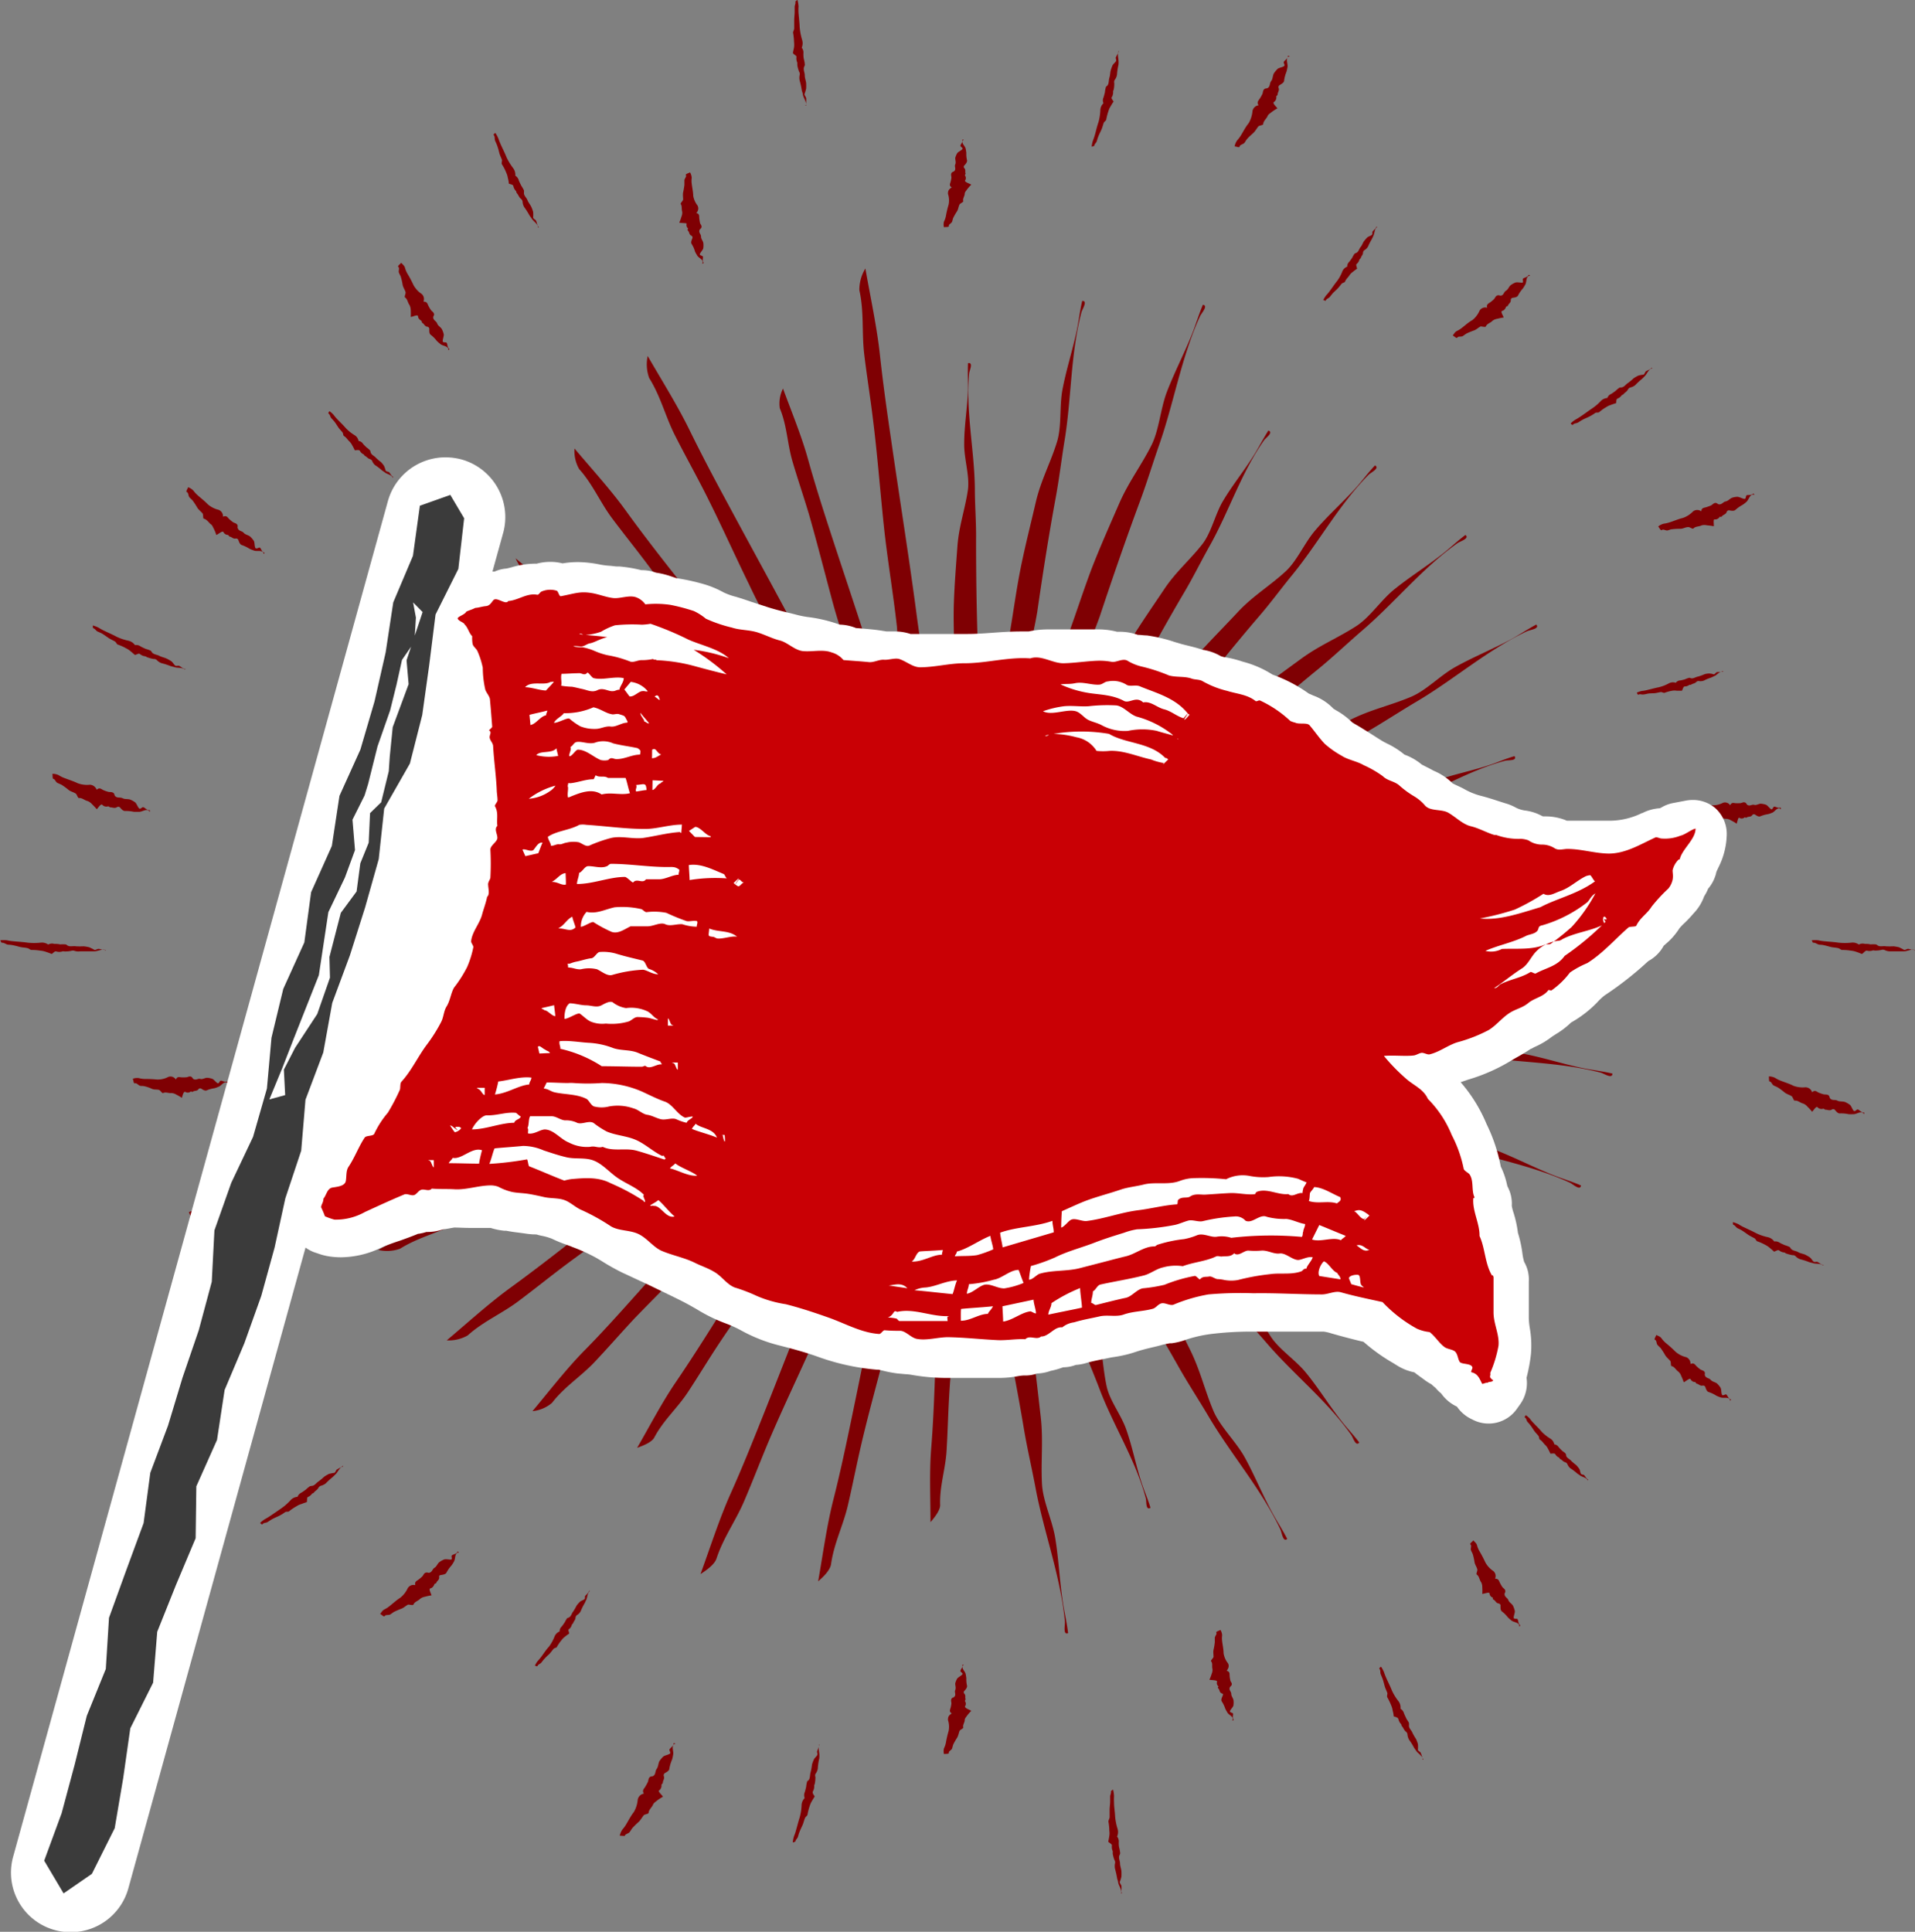 <svg xmlns="http://www.w3.org/2000/svg" viewBox="0 0 251.76 253.95"><rect x="0" y="0" width="251.76" height="253.95" fill="#808080" stroke="none"/><defs><style>.cls-1{fill:#7f0003;}.cls-2{fill:#fff;}.cls-3{fill:#c90005;}.cls-4{fill:#3b3b3b;}</style></defs><title>Ativo 1</title><g id="Camada_2" data-name="Camada 2"><g id="BACKGROUND_1" data-name="BACKGROUND 1"><path class="cls-1" d="M104.25,7c0-.26.11-.53.14-.79a3.24,3.24,0,0,0,0-.69,8.41,8.41,0,0,0-.13-1.23c0-.15.15-.38.15-.56,0-.36,0-.7,0-1.06s.06-.73.06-1.09,0-.44,0-.67.16-.45.09-.67c0-.06.16-.18.28-.26a4.48,4.48,0,0,1,.14.88,6.18,6.18,0,0,0,0,.86c.05.62.13,1.24.15,1.86a8.28,8.28,0,0,0,.33,1.69,1.48,1.48,0,0,1-.06,1,1,1,0,0,1,.22.76c0,.26,0,.52.07.77a4.21,4.21,0,0,1,.12.71c0,.12-.1.24-.12.35-.09.36.11.7.11,1.05s.14.67.18,1a6.06,6.06,0,0,1,0,.74,5.35,5.35,0,0,1-.22.72c0,.18.19.35.22.53s0,.45,0,.67,0,.2,0,.31c-.18,0-.06-.08,0-.11,0-.48-.34-.89-.43-1.33,0-.21-.12-.4-.15-.61a10.29,10.29,0,0,0-.26-1.2,1.69,1.69,0,0,1,0-.8.62.62,0,0,0-.09-.42,4.1,4.1,0,0,1-.23-.83c0-.1,0-.23,0-.34a1.42,1.42,0,0,1-.11-.77C104.76,7.36,104.4,7.19,104.25,7Z"/><path class="cls-1" d="M122.07,123.67c-.19-3.27-.35-6.64-.63-9.84-.25-3-.41-5.88-.9-8.76-.92-5.31-1.23-10.5-2.42-15.82-.45-2,0-4.62-.21-6.92-.5-4.47-1.28-9-1.74-13.44-.48-4.63-.83-9.2-1.41-13.82-.34-2.83-.8-5.65-1.14-8.48s0-5.57-.64-8.43a5.32,5.32,0,0,1,.79-2.86c.65,3.71,1.51,7.66,1.91,11.35s.91,7.33,1.45,11c1.15,8,2.43,15.88,3.47,23.87,1,7.31,2.56,14.62,4,21.92A57.94,57.94,0,0,1,126,116.75a42.35,42.35,0,0,1,2.13,10.07c.43,3.28,1,6.56,1.46,9.83.47,3.06,1.27,6.11,1.62,9.23.16,1.46-.07,2.83,0,4.25.21,4.47,1.56,9,2.12,13.49s1.63,8.81,2.32,13.25c.48,3.07.81,6.26,1.17,9.37s0,5.86.17,8.87c.13,2.27,1.36,4.75,1.74,7.09.46,2.79.57,5.62,1,8.42.2,1.33.52,2.63.69,4.07-.7.3-.38-1.08-.42-1.54-.58-6-2.77-11.73-3.86-17.56-.49-2.62-1.11-5.24-1.55-7.88-.88-5.27-1.91-10.47-3-15.7a67.65,67.65,0,0,1-1-10.12,26.24,26.24,0,0,0-1-5.51c-1.07-3.6-1.38-7.14-2.23-10.79-.31-1.36-.3-3-.63-4.44a58.7,58.7,0,0,1-1.66-9.92C124.76,128.69,123,126,122.07,123.67Z"/><path class="cls-1" d="M145.7,242.11c.05-.26.11-.53.14-.78a2.24,2.24,0,0,0,0-.68,6.88,6.88,0,0,0-.12-1.2c0-.15.15-.38.16-.56,0-.34,0-.68,0-1s.07-.72.07-1.08,0-.43,0-.65.16-.44.1-.66c0-.06.16-.17.28-.25a4.16,4.16,0,0,1,.13.86,7.79,7.79,0,0,0,0,.84c0,.61.12,1.21.14,1.83a7.91,7.91,0,0,0,.33,1.65,1.43,1.43,0,0,1-.07,1,1,1,0,0,1,.22.75c0,.25,0,.5.07.75a5.69,5.69,0,0,1,.12.7,2.37,2.37,0,0,1-.13.34c-.08.36.11.69.11,1s.14.66.18,1a5.77,5.77,0,0,1,0,.72,3.86,3.86,0,0,1-.22.71c0,.18.19.35.22.52s0,.44,0,.65.05.2.05.31c-.18.05-.06-.07-.06-.11,0-.46-.32-.86-.42-1.3,0-.2-.11-.39-.14-.59a11.82,11.82,0,0,0-.26-1.18,1.65,1.65,0,0,1,0-.79.61.61,0,0,0-.09-.41,4.63,4.63,0,0,1-.22-.81c0-.1,0-.23,0-.34a1.35,1.35,0,0,1-.11-.75C146.21,242.43,145.85,242.27,145.7,242.11Z"/><path class="cls-1" d="M89.3,29.27a5.43,5.43,0,0,0,.29-.79,1.31,1.31,0,0,0,.1-.65c-.11-.34,0-.76-.19-1-.09-.11.3-.43.31-.6s-.06-.61,0-.94a9.61,9.61,0,0,0,.17-1c0-.2,0-.38,0-.59s.31-.49.2-.66.3-.25.54-.38a1.64,1.64,0,0,1,.22.72,2.79,2.79,0,0,0,0,.77c.06.54.19,1.06.2,1.62A2.89,2.89,0,0,0,91.69,27a.8.8,0,0,1-.16,1c.4.09.39.34.39.58a4.77,4.77,0,0,0,.1.66c0,.2.23.35.21.58s-.2.27-.25.38c-.17.38.19.58.18.89s.24.54.3.84a2.46,2.46,0,0,1,0,.66c0,.22-.34.53-.44.78s.35.21.39.37-.07.41,0,.6.09.16.08.26c-.34.14-.11,0-.11-.07.09-.45-.59-.62-.75-1a3.1,3.1,0,0,1-.26-.47,3.45,3.45,0,0,0-.45-1c-.12-.2,0-.47.11-.75a.27.27,0,0,0-.16-.34c-.29-.15-.22-.43-.4-.62s0-.23,0-.31a.57.57,0,0,1-.19-.63C90.26,29.3,89.58,29.34,89.3,29.27Z"/><path class="cls-1" d="M122.05,124.55c-.58-2.74-1.16-5.57-1.83-8.24a72.51,72.51,0,0,0-2-7.26c-1.55-4.33-2.5-8.68-4.32-13-.69-1.62-.54-3.94-1.07-5.85-1-3.69-2.37-7.37-3.37-11.07s-2-7.65-3.09-11.46c-.69-2.33-1.49-4.65-2.18-7s-.72-4.73-1.67-7a4.35,4.35,0,0,1,.42-2.59c1.1,3,2.43,6.2,3.28,9.26s1.8,6.06,2.78,9.08c2.12,6.53,4.35,13,6.36,19.59,1.85,6,4.32,11.92,6.66,17.83a42,42,0,0,1,3,11,30.49,30.49,0,0,1,3.33,8.13c.83,2.71,1.75,5.39,2.65,8.06.85,2.51,2,4.95,2.73,7.53.34,1.21.29,2.42.53,3.61.75,3.76,2.64,7.38,3.74,11.05s2.69,7.16,3.92,10.79c.84,2.52,1.57,5.16,2.3,7.74s.73,5,1.27,7.5c.41,1.9,1.92,3.76,2.58,5.68.8,2.28,1.25,4.66,2,6.95.35,1.1.83,2.14,1.18,3.33-.65.39-.51-.84-.61-1.23-1.31-4.95-4.16-9.41-6-14.15-.8-2.14-1.73-4.24-2.49-6.39-1.52-4.3-3.16-8.52-4.86-12.75a49.77,49.77,0,0,1-2.29-8.4,19,19,0,0,0-1.7-4.47c-1.5-2.85-2.23-5.8-3.52-8.73-.47-1.09-.66-2.49-1.17-3.64a43.17,43.17,0,0,1-2.85-8.1C125.31,128.28,123.23,126.35,122.05,124.55Z"/><path class="cls-1" d="M159,220.81a5.41,5.41,0,0,0,.3-.78,1.26,1.26,0,0,0,.1-.64c-.1-.33.06-.74-.18-1-.09-.11.3-.42.32-.58,0-.32-.06-.6,0-.93a7.61,7.61,0,0,0,.17-1c0-.2,0-.38,0-.58s.31-.49.2-.65.31-.25.54-.38a1.48,1.48,0,0,1,.22.71,2.75,2.75,0,0,0,0,.76c.06.53.18,1,.19,1.58a2.78,2.78,0,0,0,.57,1.32c.15.26.17.56-.17,1,.4.09.38.33.39.56a3.4,3.4,0,0,0,.09.65c0,.2.23.35.2.57s-.2.26-.25.38c-.17.37.18.56.18.87s.23.53.29.82a2.38,2.38,0,0,1,0,.65c0,.22-.35.53-.45.77s.35.21.39.36-.08.41,0,.6.08.15.08.25c-.35.14-.12,0-.11-.07.08-.44-.59-.61-.75-1a4.09,4.09,0,0,1-.25-.46,3.8,3.8,0,0,0-.45-.93c-.12-.19,0-.46.12-.74s0-.26-.16-.33c-.29-.15-.21-.42-.39-.61s0-.22,0-.3a.53.53,0,0,1-.18-.62C160,220.84,159.3,220.88,159,220.81Z"/><path class="cls-1" d="M66.89,24.13c0-.26-.07-.53-.13-.77a2.6,2.6,0,0,0-.2-.65A6.06,6.06,0,0,0,66,21.62c-.1-.12,0-.4,0-.57-.11-.33-.28-.63-.37-1s-.18-.69-.3-1-.18-.39-.25-.59,0-.48-.14-.66.09-.21.18-.33a4,4,0,0,1,.41.76c.09.27.2.53.31.78.25.56.53,1.09.75,1.66a8,8,0,0,0,.87,1.43,1.46,1.46,0,0,1,.29,1,1,1,0,0,1,.46.63c.09.23.21.45.32.68a6,6,0,0,1,.35.61,2.2,2.2,0,0,1,0,.36c0,.36.34.6.46.92s.35.57.5.88a4.86,4.86,0,0,1,.25.67,4.49,4.49,0,0,1,0,.74c0,.18.3.26.38.42s.12.41.21.61.11.17.15.27c-.15.1-.08-.05-.09-.08-.13-.45-.6-.7-.84-1.08-.11-.17-.24-.32-.34-.5a9.57,9.57,0,0,0-.64-1,1.57,1.57,0,0,1-.22-.75.61.61,0,0,0-.23-.36c-.23-.19-.3-.46-.48-.68s-.07-.22-.14-.31a1.34,1.34,0,0,1-.36-.66C67.48,24.26,67.09,24.23,66.89,24.13Z"/><path class="cls-1" d="M122,125.06c-1.25-2.94-2.51-6-3.83-8.82-1.21-2.63-2.32-5.25-3.74-7.73-2.6-4.55-4.6-9.21-7.47-13.69-1.09-1.69-1.49-4.25-2.49-6.28-1.93-3.93-4.15-7.8-6-11.73-2-4.09-3.81-8.16-5.87-12.21-1.26-2.47-2.62-4.91-3.87-7.38s-1.87-5.11-3.38-7.52a5.21,5.21,0,0,1-.2-2.9C87,50,89.07,53.3,90.66,56.55s3.27,6.43,5,9.62c3.71,6.91,7.51,13.74,11.12,20.71,3.31,6.38,7.22,12.54,11,18.74a54.89,54.89,0,0,1,5.64,11.74,40,40,0,0,1,5.31,8.5c1.49,2.87,3.06,5.69,4.61,8.52,1.46,2.65,3.2,5.17,4.56,7.91.64,1.29.87,2.63,1.4,3.91,1.66,4,4.44,7.76,6.42,11.66s4.44,7.52,6.55,11.35c1.46,2.66,2.82,5.47,4.18,8.21s1.94,5.37,3.09,8.08c.86,2,2.83,3.89,4,5.9,1.35,2.41,2.38,5,3.69,7.39.62,1.16,1.35,2.25,2,3.51-.56.51-.71-.86-.91-1.27-2.51-5.28-6.46-9.81-9.4-14.78-1.33-2.25-2.77-4.43-4.05-6.71-2.56-4.53-5.24-8.95-8-13.38a63.45,63.45,0,0,1-4.32-8.93,24.67,24.67,0,0,0-2.79-4.7c-2.19-2.93-3.64-6.08-5.64-9.13-.75-1.14-1.27-2.66-2.06-3.86A56.77,56.77,0,0,1,127.2,131C126.21,128.73,123.65,126.88,122,125.06Z"/><path class="cls-1" d="M183.22,225.62c0-.26-.07-.52-.13-.76a2.51,2.51,0,0,0-.18-.64,8.08,8.08,0,0,0-.51-1.07c-.1-.12,0-.39,0-.56-.1-.32-.27-.61-.36-.94s-.17-.68-.29-1-.17-.39-.24-.59,0-.46-.13-.64.09-.21.18-.33a4.15,4.15,0,0,1,.4.75,7.21,7.21,0,0,0,.3.77c.24.54.51,1.06.73,1.62a6.76,6.76,0,0,0,.86,1.4,1.4,1.4,0,0,1,.27,1,1,1,0,0,1,.46.61c.09.23.2.44.3.66s.27.38.35.6a2.17,2.17,0,0,1,0,.36c0,.36.33.59.45.91a7.2,7.2,0,0,0,.49.85,5.21,5.21,0,0,1,.24.66,4.41,4.41,0,0,1,0,.73c0,.18.29.25.37.41a6,6,0,0,1,.2.6c0,.09.11.16.15.27-.16.1-.08,0-.09-.09-.12-.43-.59-.68-.83-1-.1-.16-.23-.31-.33-.49a7.89,7.89,0,0,0-.63-1,1.78,1.78,0,0,1-.22-.74.56.56,0,0,0-.22-.35c-.23-.18-.29-.45-.47-.66s-.06-.22-.13-.3a1.35,1.35,0,0,1-.36-.65C183.8,225.74,183.41,225.71,183.22,225.62Z"/><path class="cls-1" d="M54,41.66a8.35,8.35,0,0,0,0-.88,1.66,1.66,0,0,0-.16-.68c-.24-.3-.25-.77-.59-1-.13-.08.12-.52.07-.69-.1-.34-.3-.59-.38-.94a8.8,8.8,0,0,0-.24-1.07c-.07-.21-.19-.37-.26-.58s.11-.59-.06-.72.2-.34.37-.56c.17.21.41.38.49.65a3.27,3.27,0,0,0,.31.76,15.14,15.14,0,0,1,.82,1.54,3.33,3.33,0,0,0,1.08,1.16.89.89,0,0,1,.22,1c.43,0,.51.21.6.44a4.29,4.29,0,0,0,.36.63c.11.19.35.28.42.51s-.09.33-.1.46c0,.43.41.51.52.83s.44.46.61.73a2.66,2.66,0,0,1,.25.67c.06.22-.13.63-.13.91s.42.1.52.24.09.44.19.62.14.13.17.23c-.27.25-.12,0-.13,0-.09-.47-.81-.43-1.1-.73a5.08,5.08,0,0,1-.43-.38,4,4,0,0,0-.8-.8c-.19-.15-.19-.46-.18-.78a.3.3,0,0,0-.29-.28c-.33-.07-.37-.36-.62-.5-.09,0-.05-.23-.15-.29s-.41-.26-.42-.57S54.31,41.64,54,41.66Z"/><path class="cls-1" d="M122.24,125.78c-1.62-2.53-3.27-5.16-4.94-7.59-1.55-2.25-3-4.52-4.71-6.59-3.16-3.79-5.75-7.81-9.16-11.48-1.28-1.39-2-3.73-3.28-5.46-2.43-3.34-5.12-6.56-7.51-9.92s-4.84-7-7.4-10.39c-1.56-2.1-3.22-4.14-4.78-6.23s-2.53-4.47-4.32-6.46a4.74,4.74,0,0,1-.61-2.7c2.22,2.64,4.73,5.38,6.73,8.15s4.06,5.43,6.17,8.12C93,81,97.63,86.76,102.11,92.65c4.09,5.39,8.74,10.45,13.27,15.57a48.81,48.81,0,0,1,7.1,10,35.73,35.73,0,0,1,6.34,7c1.84,2.41,3.76,4.78,5.66,7.15s3.82,4.27,5.52,6.59c.79,1.1,1.21,2.32,1.9,3.43,2.18,3.49,5.39,6.47,7.86,9.77s5.34,6.24,7.92,9.46c1.79,2.23,3.5,4.62,5.2,7s2.63,4.71,4.13,7c1.12,1.76,3.28,3.12,4.66,4.81,1.65,2,3,4.23,4.61,6.27.76,1,1.62,1.86,2.42,2.93-.47.59-.82-.68-1.06-1-3.17-4.5-7.63-8-11.17-12.14-1.6-1.86-3.3-3.65-4.87-5.55-3.11-3.79-6.32-7.45-9.58-11.11a56.5,56.5,0,0,1-5.44-7.6,22.15,22.15,0,0,0-3.36-3.9c-2.53-2.34-4.38-5-6.74-7.54-.88-.92-1.61-2.26-2.53-3.24a49.72,49.72,0,0,1-5.87-7.13C126.8,128.44,124.06,127.19,122.24,125.78Z"/><path class="cls-1" d="M194.87,209.53a6.21,6.21,0,0,0,0-.87,1.38,1.38,0,0,0-.15-.67c-.23-.29-.23-.76-.57-1-.13-.08.12-.51.07-.68-.08-.33-.29-.58-.36-.92a8.63,8.63,0,0,0-.23-1.06c-.07-.2-.18-.36-.25-.56s.12-.6-.05-.72.19-.34.37-.55c.16.2.41.36.48.64a3.27,3.27,0,0,0,.3.74,15.65,15.65,0,0,1,.8,1.52,3.24,3.24,0,0,0,1.05,1.13.86.86,0,0,1,.22,1c.42,0,.49.21.59.44a4.53,4.53,0,0,0,.34.61c.11.19.35.27.41.5s-.09.33-.09.46c0,.42.39.5.5.81s.44.45.6.72a3.21,3.21,0,0,1,.24.66c.06.22-.13.63-.14.9s.42.1.51.23.09.44.19.61.14.13.17.23c-.28.25-.12,0-.13,0-.09-.47-.8-.42-1.09-.72a3.7,3.7,0,0,1-.42-.37,3.89,3.89,0,0,0-.79-.78c-.18-.15-.18-.46-.17-.78,0-.15-.13-.24-.28-.27-.33-.06-.37-.35-.61-.48s-.05-.24-.14-.29a.62.62,0,0,1-.42-.56C195.79,209.25,195.17,209.5,194.87,209.53Z"/><path class="cls-1" d="M46.64,59.19a6,6,0,0,0-.32-.62,2.31,2.31,0,0,0-.34-.5c-.27-.23-.44-.57-.76-.75-.12-.07-.09-.35-.19-.48s-.41-.44-.58-.7-.34-.54-.54-.78-.26-.28-.38-.43-.13-.41-.29-.52,0-.22.07-.36a3.06,3.06,0,0,1,.57.51,5.35,5.35,0,0,0,.48.57c.37.38.76.75,1.11,1.16a5.67,5.67,0,0,0,1.15.92,1.13,1.13,0,0,1,.52.76.76.76,0,0,1,.58.37c.14.16.3.32.46.47a3,3,0,0,1,.47.4c.06.08.05.23.1.32.13.3.46.4.65.63a6.3,6.3,0,0,0,.68.58,3.88,3.88,0,0,1,.4.49,3.69,3.69,0,0,1,.22.64c.08.14.34.11.45.21s.22.32.35.46.14.1.2.18c-.11.15-.08,0-.1,0-.23-.34-.72-.38-1-.62-.14-.11-.3-.19-.44-.31a6.64,6.64,0,0,0-.84-.64,1.34,1.34,0,0,1-.4-.57.51.51,0,0,0-.29-.23c-.26-.07-.39-.28-.61-.4s-.12-.18-.21-.22a1,1,0,0,1-.49-.45C47.2,59.08,46.84,59.2,46.64,59.19Z"/><path class="cls-1" d="M123.75,125.07c-2-1.94-4.09-4-6.11-5.84-1.86-1.73-3.66-3.47-5.58-5.09-3.54-3-6.75-6.06-10.42-9-1.38-1.1-2.72-2.83-4.19-4.17-2.87-2.59-5.87-5.12-8.72-7.72s-5.81-5.38-8.79-8c-1.83-1.63-3.7-3.23-5.52-4.85s-3.32-3.4-5.27-5a6.62,6.62,0,0,1-1.36-2c2.48,2.08,5.19,4.25,7.55,6.39s4.74,4.22,7.16,6.32c5.21,4.54,10.46,9,15.64,13.6,4.75,4.19,9.77,8.21,14.73,12.25a85.53,85.53,0,0,1,8.45,7.74,61.8,61.8,0,0,1,6.89,5.56c2.13,1.88,4.3,3.73,6.45,5.59s4.17,3.37,6.17,5.18c.94.84,1.65,1.75,2.52,2.6,2.74,2.67,6,5.08,8.91,7.64s5.92,4.92,8.85,7.44c2,1.74,4.06,3.59,6.06,5.39s3.47,3.58,5.33,5.37c1.4,1.35,3.4,2.52,4.95,3.84,1.85,1.57,3.57,3.27,5.41,4.86.87.76,1.78,1.47,2.71,2.3-.13.38-.8-.55-1.1-.83-3.78-3.47-8.14-6.38-12.06-9.63-1.77-1.47-3.59-2.89-5.35-4.38-3.5-3-7-5.86-10.59-8.75-2.26-1.84-4.32-3.82-6.45-5.88a37,37,0,0,0-3.71-3.08c-2.6-1.89-4.83-4-7.35-6-.94-.74-1.91-1.75-2.91-2.53-2.31-1.82-4.39-3.49-6.59-5.59C127.88,127.37,125.51,126.24,123.75,125.07Z"/><path class="cls-1" d="M203.83,191.09a6,6,0,0,0-.31-.62,1.86,1.86,0,0,0-.33-.48c-.27-.23-.43-.56-.74-.74-.12-.07-.09-.35-.18-.48s-.4-.43-.57-.68-.34-.53-.53-.77-.25-.28-.37-.43-.12-.4-.28-.51,0-.22.07-.35a2.9,2.9,0,0,1,.56.49,4.22,4.22,0,0,0,.47.56c.36.38.74.74,1.08,1.15a5.87,5.87,0,0,0,1.14.9,1.13,1.13,0,0,1,.5.74.78.78,0,0,1,.57.36,5,5,0,0,0,.45.47c.14.14.34.22.46.39s.05.22.09.32c.13.29.45.39.64.62a7,7,0,0,0,.66.56,3.88,3.88,0,0,1,.4.49c.12.16.12.43.21.62s.33.11.44.22.21.31.34.44.14.11.2.18c-.11.15-.08,0-.1,0-.22-.33-.71-.37-1-.6-.14-.11-.3-.19-.43-.31a7.16,7.16,0,0,0-.83-.62,1.44,1.44,0,0,1-.39-.56.48.48,0,0,0-.29-.23c-.25-.07-.38-.28-.59-.39s-.12-.17-.2-.22a1,1,0,0,1-.49-.43C204.39,191,204,191.1,203.83,191.09Z"/><path class="cls-1" d="M28.44,70.33a6.1,6.1,0,0,0-.33-.82c-.12-.22-.21-.48-.39-.59s-.51-.64-.91-.73c-.15,0-.07-.53-.17-.68s-.49-.45-.69-.75a9.52,9.52,0,0,0-.61-.94c-.14-.17-.31-.29-.45-.46s-.11-.6-.31-.66.06-.39.15-.65a1.87,1.87,0,0,1,.7.45,3.66,3.66,0,0,0,.56.61c.44.4.91.74,1.32,1.18a3.42,3.42,0,0,0,1.43.73.91.91,0,0,1,.58.91c.39-.18.56,0,.73.22a4.88,4.88,0,0,0,.55.47c.18.14.44.14.58.34s0,.34.08.47c.13.41.56.35.78.61s.58.28.84.49a3.09,3.09,0,0,1,.47.54c.14.19.1.65.2.91s.43,0,.57,0,.25.39.4.53.18.07.25.16c-.17.32-.11,0-.13,0-.26-.41-.92-.13-1.31-.32a3.6,3.6,0,0,1-.54-.22,4.91,4.91,0,0,0-1-.48c-.24-.08-.35-.37-.46-.68a.31.31,0,0,0-.36-.17c-.34.05-.48-.21-.77-.26-.1,0-.13-.2-.24-.22a.68.68,0,0,1-.6-.4C29.23,69.76,28.72,70.21,28.44,70.33Z"/><path class="cls-1" d="M123.78,125.38c-2.53-1.69-5.13-3.44-7.64-5-2.33-1.49-4.59-3-7-4.37-4.34-2.52-8.37-5.19-12.84-7.62-1.68-.92-3.45-2.49-5.29-3.63-3.55-2.22-7.25-4.36-10.78-6.59S73,93.49,69.34,91.22c-2.26-1.39-4.57-2.75-6.82-4.14s-4.21-3-6.59-4.28A7.41,7.41,0,0,1,54.08,81c3,1.76,6.34,3.57,9.28,5.41s5.87,3.61,8.85,5.39c6.43,3.86,12.89,7.65,19.3,11.56,5.87,3.58,12,6.94,18,10.33a99.59,99.59,0,0,1,10.52,6.65,73.66,73.66,0,0,1,8.4,4.65c2.64,1.6,5.31,3.17,8,4.75,2.49,1.47,5.09,2.83,7.57,4.37,1.16.73,2.11,1.54,3.2,2.28,3.44,2.32,7.41,4.29,11,6.48s7.26,4.15,10.87,6.28c2.49,1.48,5,3.07,7.5,4.61s4.41,3.13,6.74,4.68c1.76,1.17,4.09,2.07,6,3.19,2.27,1.34,4.44,2.81,6.7,4.17,1.08.64,2.19,1.23,3.34,1.94-.05.4-1-.45-1.33-.68-4.71-3-9.89-5.31-14.7-8.05-2.17-1.24-4.37-2.42-6.53-3.68-4.31-2.52-8.62-4.95-13-7.37-2.77-1.55-5.34-3.26-8-5a47,47,0,0,0-4.55-2.59c-3.12-1.55-5.9-3.34-9-5-1.14-.61-2.37-1.5-3.58-2.15-2.81-1.52-5.35-2.92-8.11-4.73C128.6,127.13,125.88,126.31,123.78,125.38Z"/><path class="cls-1" d="M221.36,181.71a7.78,7.78,0,0,0-.33-.82,1.37,1.37,0,0,0-.38-.58c-.32-.2-.49-.64-.88-.72-.15,0-.07-.53-.17-.67s-.48-.45-.67-.75a10.56,10.56,0,0,0-.59-.93c-.14-.16-.3-.28-.44-.45s-.1-.59-.3-.65.06-.39.15-.65c.23.13.52.2.68.44a3.66,3.66,0,0,0,.56.61,15.52,15.52,0,0,1,1.29,1.16,3.27,3.27,0,0,0,1.4.71.9.9,0,0,1,.56.9c.39-.18.55,0,.72.21a4,4,0,0,0,.54.47c.17.14.42.14.57.33s0,.34.07.47c.12.41.55.34.76.6s.57.28.82.47a3,3,0,0,1,.46.54c.13.19.1.65.19.91s.43-.05.56,0,.24.38.39.52.18.07.25.16c-.18.32-.12,0-.14,0-.24-.41-.9-.13-1.28-.31a3.49,3.49,0,0,1-.53-.22,4.39,4.39,0,0,0-1-.47c-.23-.08-.33-.37-.43-.67a.31.31,0,0,0-.36-.17c-.34.06-.48-.2-.75-.25-.11,0-.13-.2-.24-.22a.64.64,0,0,1-.59-.39C222.13,181.13,221.63,181.59,221.36,181.71Z"/><path class="cls-1" d="M17.74,86.1c-.2-.17-.39-.35-.59-.5a2.47,2.47,0,0,0-.56-.37,7,7,0,0,0-1.08-.49c-.15,0-.24-.32-.39-.41s-.61-.3-.89-.49-.57-.41-.88-.59L12.79,83c-.19-.11-.3-.36-.52-.41-.06,0-.07-.23-.07-.37a3.81,3.81,0,0,1,.79.31,7.43,7.43,0,0,0,.73.4c.54.26,1.09.49,1.62.78a7,7,0,0,0,1.56.52,1.44,1.44,0,0,1,.84.57,1,1,0,0,1,.75.18c.21.12.44.22.66.32a5,5,0,0,1,.65.23c.1.06.15.21.23.29.26.24.64.24.93.4s.63.21.93.35a4.26,4.26,0,0,1,.62.35c.19.12.31.38.49.54s.39,0,.55.07.36.24.54.33.2.06.29.12-.09,0-.12,0c-.38-.26-.9-.14-1.32-.28-.19-.06-.39-.09-.57-.16a8.74,8.74,0,0,0-1.13-.36,1.54,1.54,0,0,1-.64-.43.56.56,0,0,0-.4-.12,4.39,4.39,0,0,1-.79-.21c-.1,0-.19-.13-.3-.14a1.39,1.39,0,0,1-.69-.28C18.26,85.82,18,86.05,17.74,86.1Z"/><path class="cls-1" d="M123.31,127.41c-2.8-1.43-5.68-2.93-8.47-4.25-2.58-1.22-5.08-2.5-7.72-3.48-4.85-1.78-9.32-4-14.32-5.6C90.91,113.5,89,111.8,87,110.9c-4-1.75-8.08-3.26-12-5-4.08-1.84-8-3.76-12.16-5.51-2.52-1.07-5.09-2-7.6-3.13s-4.64-2.68-7.31-3.55c-.78-.25-1.5-1.33-2-2.08C49.29,92.84,53,94,56.25,95.46s6.54,2.79,9.86,4.11c7.17,2.87,14.38,5.62,21.52,8.6,6.53,2.73,13.39,4.9,20.17,7.18a53.2,53.2,0,0,1,11.69,5.3,39.12,39.12,0,0,1,9.41,3.06c2.93,1.22,5.91,2.36,8.87,3.51,2.78,1.08,5.7,1.87,8.46,3.09,1.29.57,2.31,1.44,3.53,2.07,3.8,2,8.27,3.05,12.23,4.74s8.12,2.86,12.14,4.42c2.78,1.08,5.59,2.35,8.35,3.56s4.87,2.84,7.45,4.16c1.94,1,4.6,1.13,6.74,1.94,2.54,1,4.94,2.24,7.46,3.25,1.2.48,2.44.84,3.72,1.39-.1.75-1.08-.2-1.49-.38-5.24-2.4-11.09-3.31-16.47-5.2-2.42-.85-4.9-1.59-7.31-2.49-4.8-1.8-9.62-3.44-14.49-5.06a61.11,61.11,0,0,1-8.92-4,23.79,23.79,0,0,0-5.09-1.78c-3.51-.82-6.6-2.28-10-3.32-1.28-.38-2.64-1.2-4-1.61a54.78,54.78,0,0,1-9-3.38C128.8,127.51,125.69,127.76,123.31,127.41Z"/><path class="cls-1" d="M233.23,164.54a6.58,6.58,0,0,0-.57-.5,2.6,2.6,0,0,0-.54-.37,7.19,7.19,0,0,0-1.06-.48c-.15,0-.24-.31-.39-.4s-.59-.3-.87-.49-.56-.41-.85-.58-.38-.18-.56-.29-.29-.36-.5-.41c-.06,0-.07-.22-.07-.36a3.92,3.92,0,0,1,.78.3,4.51,4.51,0,0,0,.71.39c.53.26,1.06.49,1.58.77a6.91,6.91,0,0,0,1.53.52,1.36,1.36,0,0,1,.83.56,1,1,0,0,1,.73.17c.21.12.43.21.65.31a4.93,4.93,0,0,1,.64.24c.09.06.14.2.22.28.26.24.63.23.91.4s.62.2.92.33a6.21,6.21,0,0,1,.6.35c.19.12.31.38.48.54s.38,0,.54.07.34.23.53.32.19.06.28.11-.09,0-.12,0c-.37-.26-.88-.14-1.29-.27-.18-.06-.38-.09-.56-.16a8.42,8.42,0,0,0-1.11-.35,1.59,1.59,0,0,1-.63-.42.52.52,0,0,0-.39-.12,4.83,4.83,0,0,1-.77-.2c-.11,0-.19-.13-.3-.15a1.26,1.26,0,0,1-.68-.27C233.76,164.25,233.44,164.48,233.23,164.54Z"/><path class="cls-1" d="M12.72,106.38a8,8,0,0,0-.62-.66,1.5,1.5,0,0,0-.59-.42c-.39-.08-.71-.44-1.13-.39-.16,0-.26-.47-.41-.58-.3-.2-.64-.26-.93-.47a9,9,0,0,0-.92-.68c-.2-.11-.4-.17-.6-.28s-.32-.53-.54-.52c-.06,0-.07-.39-.08-.66a1.87,1.87,0,0,1,.83.19,3.44,3.44,0,0,0,.77.38c.56.22,1.13.39,1.69.66a3.47,3.47,0,0,0,1.63.21,1,1,0,0,1,.89.66c.31-.3.54-.15.78,0a4.19,4.19,0,0,0,.7.26c.22.07.47,0,.68.13s.15.31.24.41c.27.34.66.14,1,.31s.66.07,1,.18a3.1,3.1,0,0,1,.64.35c.2.14.33.58.52.79s.4-.19.57-.14.38.28.57.35.2,0,.3.07c-.05.37-.1.08-.13.05-.39-.3-.93.19-1.37.14-.2,0-.4,0-.6,0a5.14,5.14,0,0,0-1.18-.11c-.25,0-.46-.23-.67-.48a.33.33,0,0,0-.42,0c-.31.16-.54,0-.83,0-.11,0-.2-.15-.31-.13a.72.72,0,0,1-.73-.18C13.26,105.58,12.94,106.17,12.72,106.38Z"/><path class="cls-1" d="M123.86,127.81c-3-.92-6.1-1.89-9.07-2.71-2.75-.75-5.43-1.58-8.2-2.08-5.08-.92-9.86-2.36-15-3-2-.26-4.14-1.59-6.3-2.12-4.19-1-8.51-1.81-12.68-2.87-4.32-1.1-8.56-2.3-12.91-3.31-2.66-.62-5.36-1.14-8-1.76s-5-1.84-7.8-2.23a5,5,0,0,1-2.31-1.7c3.55.63,7.4,1.14,10.86,2s6.9,1.61,10.4,2.34c7.55,1.58,15.11,3,22.65,4.72,6.9,1.55,14,2.5,21.08,3.56a53.6,53.6,0,0,1,12.42,3.19,39.07,39.07,0,0,1,9.78,1.38c3.1.69,6.23,1.29,9.34,1.91,2.91.58,5.92.86,8.85,1.57,1.37.34,2.52,1,3.83,1.43,4.09,1.31,8.66,1.56,12.85,2.54s8.48,1.4,12.7,2.24c2.93.58,5.91,1.34,8.83,2.05s5.28,2,8,2.81c2.09.64,4.73.31,7,.74,2.67.5,5.25,1.35,7.9,1.9,1.26.26,2.55.4,3.9.72,0,.75-1.1,0-1.53-.12-5.56-1.45-11.48-1.33-17.1-2.25-2.53-.42-5.09-.71-7.61-1.18-5-.94-10.07-1.72-15.14-2.46a63.11,63.11,0,0,1-9.46-2.41,24.13,24.13,0,0,0-5.31-.86c-3.6-.2-6.89-1.1-10.46-1.52-1.32-.16-2.8-.73-4.21-.9a54.42,54.42,0,0,1-9.48-1.75C129.27,127,126.25,127.74,123.86,127.81Z"/><path class="cls-1" d="M238.24,146.15a6.53,6.53,0,0,0-.61-.66,1.38,1.38,0,0,0-.57-.42c-.38-.08-.7-.44-1.11-.38-.15,0-.25-.48-.4-.58-.3-.2-.62-.26-.91-.48a9.11,9.11,0,0,0-.9-.67c-.19-.11-.39-.17-.58-.28s-.31-.53-.53-.51c-.06,0-.07-.39-.08-.67a1.89,1.89,0,0,1,.81.19,3.78,3.78,0,0,0,.75.38c.55.22,1.12.38,1.66.66a3.47,3.47,0,0,0,1.6.2.94.94,0,0,1,.87.66c.3-.3.53-.16.76,0a4.78,4.78,0,0,0,.69.25c.21.07.46,0,.66.12s.15.32.24.42c.27.34.65.14.95.3s.65.08,1,.18a3.31,3.31,0,0,1,.63.35c.2.13.32.57.51.79s.39-.19.56-.15.36.28.56.36.19,0,.29.06c-.05.37-.1.08-.13.06-.38-.31-.92.18-1.34.14a5.72,5.72,0,0,1-.59,0,4.48,4.48,0,0,0-1.16-.1c-.25,0-.45-.23-.66-.49a.32.32,0,0,0-.41,0c-.3.16-.52,0-.81,0-.1,0-.19-.15-.31-.13a.7.7,0,0,1-.71-.17C238.78,145.34,238.45,145.94,238.24,146.15Z"/><path class="cls-1" d="M6.8,125.41a7.77,7.77,0,0,0-.76-.28,2.69,2.69,0,0,0-.67-.15,7.29,7.29,0,0,0-1.23-.1c-.16,0-.35-.21-.53-.24-.34-.08-.69-.08-1-.16s-.7-.19-1.06-.25-.44,0-.66-.09-.42-.23-.64-.21c-.07,0-.15-.18-.21-.32a4.3,4.3,0,0,1,.88,0,6.38,6.38,0,0,0,.86.13c.61.06,1.23.09,1.85.18a8.17,8.17,0,0,0,1.71,0,1.44,1.44,0,0,1,1,.25,1,1,0,0,1,.79-.09c.26,0,.51,0,.77.07a4.33,4.33,0,0,1,.72,0c.11,0,.21.14.32.18.34.15.7,0,1.05.07a8.85,8.85,0,0,0,1,0,6,6,0,0,1,.72.12,4.79,4.79,0,0,1,.68.34c.17.07.37-.12.56-.12s.43.11.65.13.2,0,.31,0c0,.18-.08,0-.12,0-.46-.11-.92.18-1.38.19-.2,0-.41,0-.61,0-.42,0-.82,0-1.23,0A1.59,1.59,0,0,1,9.8,125a.64.64,0,0,0-.43,0,4.08,4.08,0,0,1-.85.08c-.11,0-.23-.06-.34,0a1.35,1.35,0,0,1-.77,0C7.21,125,7,125.28,6.8,125.41Z"/><path class="cls-1" d="M124.41,126.31c-3.25-.19-6.59-.41-9.77-.55-3-.13-5.85-.31-8.77-.31-5.36,0-10.51-.31-15.94-.18-2.05,0-4.53-.43-6.84-.5-4.47-.14-9-.15-13.49-.31-4.63-.17-9.18-.39-13.82-.51-2.83-.07-5.68-.1-8.51-.17s-5.48-.47-8.39-.42a8.55,8.55,0,0,1-2.68-.64c3.76,0,7.78-.08,11.48,0S55,123,58.75,123c8,.12,16,.18,24,.36,7.34.17,14.8,0,22.22-.08a114.42,114.42,0,0,1,13.28.5,83.77,83.77,0,0,1,10.26-.18c3.3.08,6.61.1,9.9.14,3.09,0,6.22-.1,9.34,0,1.47,0,2.77.28,4.18.37,4.42.29,9.15,0,13.61.13s8.93,0,13.41,0c3.1,0,6.28.14,9.4.24s5.76.51,8.74.68c2.25.14,4.9-.25,7.26-.24,2.82,0,5.62.21,8.43.25,1.34,0,2.68,0,4.13,0,.16.37-1.13.09-1.6.07-6-.23-12,.35-17.9.38-2.66,0-5.34.09-8,.08-5.32,0-10.61,0-15.93.1-3.39,0-6.69-.15-10.12-.36a52.19,52.19,0,0,0-5.59,0c-3.72.21-7.25,0-11,.15-1.38,0-3-.11-4.46-.07-3.42.09-6.51.15-10,0C129.8,125.42,126.85,126.07,124.41,126.31Z"/><path class="cls-1" d="M244.78,125.41c-.25-.1-.5-.21-.74-.28a2.62,2.62,0,0,0-.66-.15,7.06,7.06,0,0,0-1.21-.1c-.15,0-.34-.21-.51-.24-.34-.08-.69-.08-1-.16s-.69-.19-1-.25-.42,0-.64-.09-.41-.23-.63-.21c-.07,0-.15-.18-.2-.32a4.12,4.12,0,0,1,.86,0,6.1,6.1,0,0,0,.84.13c.6.06,1.21.09,1.81.18a7.87,7.87,0,0,0,1.68,0,1.39,1.39,0,0,1,1,.25,1,1,0,0,1,.78-.09c.25,0,.5,0,.75.07a4.09,4.09,0,0,1,.7,0c.11,0,.21.14.32.18.33.15.69,0,1,.07a8.68,8.68,0,0,0,1,0,6.2,6.2,0,0,1,.71.12,5.93,5.93,0,0,1,.66.34c.17.07.37-.12.54-.12s.43.11.64.13.2,0,.31,0c0,.18-.08,0-.12,0-.45-.11-.9.18-1.35.19-.2,0-.4,0-.6,0-.41,0-.81,0-1.21,0a1.54,1.54,0,0,1-.76-.18.61.61,0,0,0-.42,0,3.89,3.89,0,0,1-.83.08c-.11,0-.23-.06-.34,0a1.31,1.31,0,0,1-.76,0C245.18,125,245,125.28,244.78,125.41Z"/><path class="cls-1" d="M23.91,144.32a7.06,7.06,0,0,0-.74-.43,1.4,1.4,0,0,0-.63-.2c-.36.05-.75-.18-1.09,0-.13.07-.37-.36-.54-.41-.32-.09-.62,0-.94-.15s-.68-.27-1-.34-.39,0-.59-.07-.44-.39-.63-.31-.19-.34-.29-.6a1.69,1.69,0,0,1,.77-.09,3.6,3.6,0,0,0,.78.12,15.28,15.28,0,0,1,1.65.07,2.93,2.93,0,0,0,1.46-.34.83.83,0,0,1,1,.34c.17-.39.41-.33.65-.29a5.15,5.15,0,0,0,.68,0c.21,0,.39-.16.62-.1s.23.24.34.31c.34.23.61-.09.92,0s.58-.14.89-.15a2.66,2.66,0,0,1,.66.13c.22.06.47.43.7.57s.28-.31.44-.32.41.14.6.15.17-.06.27,0c.08.37-.05.11-.09.1-.43-.16-.73.48-1.12.57a3.09,3.09,0,0,1-.51.18,3.82,3.82,0,0,0-1,.28c-.22.09-.47-.07-.73-.24a.29.29,0,0,0-.37.11c-.2.25-.47.14-.69.28s-.22-.08-.31,0a.59.59,0,0,1-.67.07C24.12,143.38,24,144.05,23.91,144.32Z"/><path class="cls-1" d="M124.93,126.51c-2.82.3-5.73.59-8.49.94-2.56.31-5.07.58-7.58,1-4.61.81-9.08,1.3-13.73,2.24-1.75.36-4,.27-5.95.55-3.87.53-7.79,1.22-11.65,1.73s-8,1-12,1.59c-2.45.36-4.9.77-7.35,1.13s-4.78.37-7.27.85a6.49,6.49,0,0,1-2.41-.22c3.22-.57,6.67-1.26,9.86-1.69s6.36-.93,9.55-1.44c6.91-1.09,13.79-2.24,20.71-3.28,6.33-.95,12.71-2.23,19.07-3.45A86,86,0,0,1,119.23,125a63.63,63.63,0,0,1,8.78-1.72c2.84-.43,5.69-.91,8.53-1.37,2.66-.44,5.32-1,8-1.41,1.27-.18,2.43-.15,3.65-.27,3.85-.39,7.86-1.37,11.72-1.93s7.66-1.4,11.51-2c2.67-.44,5.43-.81,8.12-1.19s5-.37,7.63-.65c1.95-.2,4.16-1,6.19-1.33,2.43-.41,4.86-.65,7.29-1,1.15-.18,2.29-.43,3.54-.61.21.34-1,.26-1.36.31-5.15.68-10.23,2.16-15.31,3.08-2.28.42-4.57.9-6.86,1.3-4.58.78-9.11,1.63-13.67,2.51-2.9.56-5.77.86-8.75,1.18a38.47,38.47,0,0,0-4.8.88c-3.15.77-6.21,1.15-9.4,1.82-1.18.24-2.59.34-3.85.6-2.91.61-5.56,1.13-8.61,1.48C129.4,124.81,127,125.9,124.93,126.51Z"/><path class="cls-1" d="M228.31,108.28a5.13,5.13,0,0,0-.73-.43,1.24,1.24,0,0,0-.62-.21c-.35,0-.73-.18-1.07,0-.12.07-.36-.36-.52-.41-.32-.09-.62,0-.93-.15a8.3,8.3,0,0,0-1-.34c-.19,0-.38,0-.58-.07s-.44-.4-.62-.32-.19-.34-.28-.6a1.73,1.73,0,0,1,.75-.09,2.93,2.93,0,0,0,.76.12c.54,0,1.07,0,1.62.08a2.89,2.89,0,0,0,1.43-.33.82.82,0,0,1,.95.33c.16-.38.4-.32.63-.28a5,5,0,0,0,.67,0c.2,0,.38-.16.6-.1s.23.24.34.32c.34.23.6-.09.9,0s.58-.14.87-.15a2.66,2.66,0,0,1,.66.13c.21.06.46.43.68.58s.27-.31.43-.32.4.14.59.15.17-.06.27,0c.08.37-.06.11-.09.1-.43-.16-.72.47-1.09.57a3.81,3.81,0,0,1-.51.17,4.19,4.19,0,0,0-1,.28c-.21.09-.46-.07-.71-.24a.28.28,0,0,0-.36.1c-.2.26-.46.14-.69.28s-.21-.07-.3,0a.57.57,0,0,1-.66.08C228.51,107.34,228.43,108,228.31,108.28Z"/><path class="cls-1" d="M31.42,160.81a6,6,0,0,0-.79-.3,1.3,1.3,0,0,0-.65-.1c-.33.11-.75,0-1,.19-.11.09-.42-.3-.59-.32-.32,0-.61.07-.94,0a6.2,6.2,0,0,0-1-.17c-.2,0-.38,0-.58,0s-.5-.32-.66-.21-.25-.3-.38-.54a1.64,1.64,0,0,1,.72-.22,2.75,2.75,0,0,0,.76,0,14.27,14.27,0,0,1,1.6-.2,2.81,2.81,0,0,0,1.34-.57.81.81,0,0,1,1,.16c.09-.4.34-.38.57-.39a2.93,2.93,0,0,0,.66-.1c.2,0,.35-.22.57-.2s.27.2.39.26c.37.17.56-.19.88-.19s.53-.23.82-.29a2.52,2.52,0,0,1,.67,0c.21,0,.52.35.77.45s.21-.35.36-.39.42.07.61.05.15-.08.25-.08c.14.35,0,.11-.07.11-.44-.09-.62.59-1,.75a3,3,0,0,1-.47.25,3.9,3.9,0,0,0-.94.46c-.19.12-.46,0-.75-.12s-.26,0-.33.16c-.15.29-.43.22-.62.4s-.22,0-.3,0a.55.55,0,0,1-.63.18C31.45,159.85,31.49,160.52,31.42,160.81Z"/><path class="cls-1" d="M125.94,128.33c-2.72.58-5.53,1.15-8.18,1.81-2.44.61-4.87,1.12-7.21,2-4.29,1.54-8.6,2.48-12.85,4.29-1.61.69-3.91.53-5.8,1.06-3.67,1-7.32,2.34-11,3.34s-7.59,1.93-11.37,3.05c-2.32.69-4.61,1.48-6.92,2.16s-4.7.71-7,1.65a4.32,4.32,0,0,1-2.58-.42c3-1.09,6.16-2.41,9.19-3.26s6-1.78,9-2.75c6.48-2.1,12.91-4.31,19.44-6.31,6-1.82,11.82-4.28,17.68-6.6a41.09,41.09,0,0,1,11-2.93,30.33,30.33,0,0,1,8.06-3.31c2.69-.82,5.35-1.74,8-2.63,2.49-.84,4.9-2,7.46-2.7,1.2-.34,2.41-.28,3.59-.52,3.73-.75,7.32-2.63,11-3.71s7.1-2.67,10.71-3.89c2.49-.84,5.11-1.55,7.67-2.28s4.94-.72,7.45-1.25c1.89-.4,3.73-1.9,5.63-2.56,2.26-.79,4.62-1.24,6.9-2,1.08-.35,2.12-.83,3.3-1.17.39.65-.83.5-1.22.6-4.91,1.3-9.33,4.13-14,5.91-2.12.8-4.2,1.72-6.34,2.48-4.27,1.5-8.46,3.13-12.65,4.82a48.92,48.92,0,0,1-8.33,2.26,18.71,18.71,0,0,0-4.44,1.69c-2.82,1.49-5.75,2.21-8.66,3.49-1.07.47-2.47.66-3.61,1.16a42.54,42.54,0,0,1-8,2.83C129.63,125.09,127.72,127.16,125.94,128.33Z"/><path class="cls-1" d="M221.12,90.8c-.23,0-.47,0-.69,0a1.85,1.85,0,0,0-.58,0,5.81,5.81,0,0,0-1,.27c-.12.06-.34-.1-.5-.09s-.57.13-.86.15-.62,0-.92.07-.36.08-.55.1-.41-.09-.57,0-.18-.13-.27-.24a2.74,2.74,0,0,1,.7-.23,4.42,4.42,0,0,0,.71-.13c.5-.12,1-.26,1.51-.36a5.34,5.34,0,0,0,1.32-.52,1.13,1.13,0,0,1,.89-.06.73.73,0,0,1,.59-.31,4.66,4.66,0,0,0,.62-.15,3.38,3.38,0,0,1,.56-.2c.1,0,.21.07.31.08.32,0,.56-.19.85-.24a6.56,6.56,0,0,0,.81-.29,1.84,1.84,0,0,1,1.25,0c.16,0,.25-.23.39-.28s.38,0,.56-.06.15-.07.25-.09c.07.17-.06.07-.09.07-.39,0-.66.43-1,.57-.16.07-.31.16-.47.22a6,6,0,0,0-.94.39,1.27,1.27,0,0,1-.68.06.41.41,0,0,0-.33.14c-.18.18-.42.18-.63.31s-.2,0-.28.06a1,1,0,0,1-.61.2C221.29,90.26,221.22,90.63,221.12,90.8Z"/><path class="cls-1" d="M28.1,183c-.3,0-.62-.1-.9-.11a1.49,1.49,0,0,0-.71,0c-.35.19-.83.12-1.11.43-.11.12-.5-.2-.69-.18-.36,0-.65.21-1,.23a10.39,10.39,0,0,0-1.13.07c-.22,0-.41.13-.63.17s-.58-.21-.75-.06-.3-.25-.49-.45a2,2,0,0,1,.76-.39,3.72,3.72,0,0,0,.83-.19c.57-.19,1.11-.43,1.71-.58a3.5,3.5,0,0,0,1.38-.88.93.93,0,0,1,1.1-.06c0-.43.31-.47.57-.53a5.13,5.13,0,0,0,.69-.25c.22-.09.35-.31.6-.34s.32.14.45.16c.43.09.6-.32.94-.38s.55-.37.86-.49a2.71,2.71,0,0,1,.72-.14c.24,0,.62.22.9.27s.18-.4.34-.48.46,0,.67-.09.15-.12.27-.14c.19.31,0,.12-.07.12-.49,0-.59.74-1,1a5.46,5.46,0,0,1-.48.36,4.92,4.92,0,0,0-1,.68,1,1,0,0,1-.83.06.32.32,0,0,0-.34.24c-.13.32-.43.31-.62.54s-.25,0-.32.1a.7.7,0,0,1-.66.33C28,182.07,28.13,182.74,28.1,183Z"/><path class="cls-1" d="M126.46,128.34c-2.87,1.22-5.86,2.45-8.64,3.72-2.58,1.19-5.15,2.27-7.58,3.65-4.45,2.55-9,4.5-13.39,7.32-1.66,1.06-4.17,1.43-6.16,2.41-3.86,1.89-7.64,4.06-11.49,5.91-4,1.93-8,3.72-12,5.73-2.42,1.23-4.81,2.56-7.23,3.78s-5,1.81-7.37,3.29a5,5,0,0,1-2.85.17c3.11-1.79,6.36-3.85,9.55-5.41s6.29-3.19,9.42-4.87c6.76-3.62,13.45-7.35,20.27-10.88,6.25-3.23,12.28-7.06,18.34-10.76a52.13,52.13,0,0,1,11.5-5.5,38.42,38.42,0,0,1,8.32-5.21c2.81-1.45,5.58-3,8.34-4.51,2.6-1.42,5.06-3.13,7.75-4.46,1.26-.62,2.57-.84,3.83-1.35,3.95-1.62,7.6-4.35,11.41-6.29s7.36-4.34,11.12-6.4c2.6-1.43,5.35-2.76,8-4.09s5.28-1.87,7.93-3c2-.85,3.8-2.79,5.77-3.89,2.36-1.32,4.86-2.33,7.24-3.6,1.13-.61,2.2-1.33,3.43-2,.51.56-.84.7-1.24.89-5.17,2.45-9.59,6.34-14.46,9.22-2.2,1.3-4.34,2.71-6.56,4-4.44,2.5-8.76,5.12-13.1,7.8a60.82,60.82,0,0,1-8.75,4.21,23.6,23.6,0,0,0-4.59,2.74c-2.87,2.15-6,3.56-8.94,5.53-1.11.72-2.6,1.24-3.78,2a53.9,53.9,0,0,1-8.35,4.72C130,124.22,128.24,126.75,126.46,128.34Z"/><path class="cls-1" d="M225.31,69.18a7.39,7.39,0,0,0-.88-.12,1.5,1.5,0,0,0-.71,0c-.34.18-.81.11-1.09.41-.1.12-.49-.2-.67-.18-.36,0-.64.2-1,.22a8.14,8.14,0,0,0-1.12.06c-.22,0-.41.12-.62.16s-.58-.21-.73-.06-.31-.25-.49-.46a1.85,1.85,0,0,1,.74-.37,4.16,4.16,0,0,0,.81-.19c.57-.18,1.1-.42,1.69-.56a3.38,3.38,0,0,0,1.35-.87.91.91,0,0,1,1.08,0c0-.42.3-.46.55-.52a5.63,5.63,0,0,0,.69-.24c.21-.09.34-.31.58-.34s.32.15.45.17c.42.09.58-.31.92-.37s.54-.36.84-.48a2.35,2.35,0,0,1,.71-.13c.23,0,.61.22.89.27s.18-.4.33-.47.46,0,.65-.09.16-.12.27-.13c.2.31,0,.12-.06.12-.49,0-.58.73-.93,1a4.17,4.17,0,0,1-.47.36,4.69,4.69,0,0,0-.94.66c-.19.17-.49.12-.82.06a.31.31,0,0,0-.33.23c-.12.32-.42.31-.6.53s-.25,0-.32.1a.68.68,0,0,1-.65.33C225.2,68.22,225.34,68.88,225.31,69.18Z"/><path class="cls-1" d="M40.33,197.47a7.61,7.61,0,0,0-.72.25A2,2,0,0,0,39,198a6.8,6.8,0,0,0-1,.67c-.1.11-.38,0-.54.13s-.55.37-.85.51-.64.28-.93.45l-.53.34c-.18.1-.46.07-.6.23s-.23-.05-.36-.12a3.29,3.29,0,0,1,.66-.52,7.92,7.92,0,0,0,.69-.42c.49-.33,1-.68,1.46-1a7.19,7.19,0,0,0,1.21-1.07,1.33,1.33,0,0,1,.9-.43,1,1,0,0,1,.51-.55c.21-.12.4-.27.6-.41a3.6,3.6,0,0,1,.52-.43,2,2,0,0,1,.35-.06c.34-.09.52-.42.8-.58a9.25,9.25,0,0,0,.75-.63,5.88,5.88,0,0,1,.6-.35,5.25,5.25,0,0,1,.71-.14c.17-.06.19-.33.33-.43a5.86,5.86,0,0,1,.55-.3,2.11,2.11,0,0,1,.23-.19c.13.13,0,.09-.06.1-.41.19-.56.7-.88,1-.14.13-.27.28-.42.4a10.47,10.47,0,0,0-.85.78,1.6,1.6,0,0,1-.69.34.65.65,0,0,0-.3.27c-.13.26-.38.36-.56.58s-.2.09-.27.18a1.28,1.28,0,0,1-.57.45C40.34,196.88,40.39,197.26,40.33,197.47Z"/><path class="cls-1" d="M127.14,128.17c-2.6,1.67-5.29,3.37-7.77,5.09-2.31,1.58-4.63,3.07-6.75,4.84-3.89,3.23-8,5.91-11.77,9.39-1.42,1.32-3.81,2.1-5.58,3.39-3.42,2.49-6.72,5.25-10.15,7.71s-7.14,5-10.65,7.61c-2.14,1.6-4.24,3.3-6.38,4.9s-4.56,2.61-6.6,4.45a5,5,0,0,1-2.76.65c2.71-2.28,5.52-4.84,8.35-6.9s5.57-4.17,8.33-6.34c6-4.67,11.81-9.44,17.85-14,5.51-4.21,10.71-9,16-13.61a51.27,51.27,0,0,1,10.25-7.3,36.84,36.84,0,0,1,7.19-6.49c2.48-1.89,4.9-3.86,7.33-5.81,2.28-1.82,4.38-3.92,6.76-5.66,1.12-.82,2.37-1.25,3.5-2,3.57-2.24,6.64-5.52,10-8.06s6.4-5.48,9.7-8.13c2.28-1.83,4.73-3.59,7.11-5.33s4.81-2.72,7.2-4.26c1.8-1.16,3.21-3.36,4.94-4.78,2.07-1.68,4.33-3.08,6.42-4.73,1-.78,1.91-1.66,3-2.48.59.47-.7.83-1.06,1.09-4.6,3.26-8.23,7.8-12.46,11.43-1.91,1.64-3.75,3.39-5.7,5C169.55,91,165.8,94.31,162,97.65a60,60,0,0,1-7.78,5.59,22.89,22.89,0,0,0-4,3.45c-2.41,2.58-5.17,4.48-7.73,6.9-1,.9-2.32,1.65-3.33,2.6a52.39,52.39,0,0,1-7.31,6C129.89,123.53,128.59,126.31,127.14,128.17Z"/><path class="cls-1" d="M212.46,53a7.39,7.39,0,0,0-.71.24,2.08,2.08,0,0,0-.58.28,5.58,5.58,0,0,0-.93.66c-.1.11-.39,0-.54.12s-.54.36-.83.5-.63.27-.92.44-.34.22-.52.32-.45.08-.59.23-.23,0-.35-.12a3.12,3.12,0,0,1,.64-.51,7.74,7.74,0,0,0,.68-.42c.48-.32.93-.66,1.43-1a6.54,6.54,0,0,0,1.19-1,1.32,1.32,0,0,1,.88-.42.9.9,0,0,1,.5-.53c.21-.13.4-.27.59-.41a4.06,4.06,0,0,1,.51-.42c.09-.05.24,0,.35-.05.33-.09.5-.41.78-.57a8.67,8.67,0,0,0,.74-.62,5.66,5.66,0,0,1,.59-.34,3.67,3.67,0,0,1,.69-.13c.17-.06.19-.33.32-.43s.38-.18.54-.29.14-.13.23-.18c.13.13,0,.08-.06.1-.4.18-.54.68-.86,1-.14.13-.26.28-.41.4a8.69,8.69,0,0,0-.83.77,1.5,1.5,0,0,1-.67.32.57.57,0,0,0-.3.27c-.13.26-.37.36-.55.57s-.2.09-.26.17a1.24,1.24,0,0,1-.56.45C212.46,52.45,212.51,52.83,212.46,53Z"/><path class="cls-1" d="M56.73,209.72a6.85,6.85,0,0,0-.86.18,1.45,1.45,0,0,0-.64.28c-.26.28-.72.37-.87.75-.06.14-.53,0-.69,0-.32.15-.53.39-.86.53a10.4,10.4,0,0,0-1,.43c-.18.1-.33.24-.52.35s-.6,0-.7.19-.37-.14-.61-.27c.17-.2.29-.47.56-.59a3.73,3.73,0,0,0,.69-.45c.46-.36.87-.75,1.37-1.07a3.42,3.42,0,0,0,1-1.26.88.88,0,0,1,1-.41c-.11-.41.13-.53.34-.67a4.7,4.7,0,0,0,.55-.45c.17-.15.21-.4.43-.5s.34,0,.47,0c.43-.06.44-.49.73-.66s.37-.51.61-.72a2.88,2.88,0,0,1,.62-.36c.2-.1.65,0,.92,0s0-.43.14-.55.42-.17.58-.29.1-.17.2-.22c.29.23,0,.12,0,.14-.45.17-.29.87-.53,1.21a4.07,4.07,0,0,1-.31.49,4.42,4.42,0,0,0-.65.93c-.11.22-.42.27-.73.32s-.23.17-.23.33c0,.34-.29.43-.38.69,0,.1-.23.1-.26.2s-.18.45-.49.52S56.66,209.43,56.73,209.72Z"/><path class="cls-1" d="M127.77,127.87c-2.21,2-4.52,4.12-6.62,6.19-2,1.91-3.93,3.73-5.67,5.78-3.2,3.77-6.7,7-9.73,11-1.14,1.51-3.32,2.65-4.81,4.19-2.87,3-5.57,6.18-8.46,9.12s-6,6-9,9.1c-1.78,1.9-3.51,3.89-5.3,5.79s-4,3.27-5.61,5.38A4.7,4.7,0,0,1,70,185.51c2.22-2.65,4.48-5.59,6.86-8s4.65-4.95,6.93-7.5c4.94-5.5,9.77-11.07,14.79-16.5,4.6-5,8.78-10.43,13-15.78a48.86,48.86,0,0,1,8.62-8.74,35.66,35.66,0,0,1,5.81-7.46c2.07-2.24,4.06-4.54,6.07-6.82s3.54-4.51,5.54-6.59c.94-1,2.07-1.6,3-2.47,3.06-2.76,5.45-6.44,8.27-9.44s5.22-6.36,7.94-9.46c1.89-2.14,4-4.25,5.94-6.33s4.19-3.41,6.23-5.29c1.54-1.41,2.5-3.78,3.93-5.43,1.7-2,3.64-3.69,5.38-5.63.82-.92,1.54-1.92,2.46-2.89.67.36-.52.92-.83,1.22-3.88,3.91-6.57,8.91-10,13.12-1.56,1.9-3,3.89-4.63,5.75-3.19,3.73-6.24,7.53-9.28,11.38a57.22,57.22,0,0,1-6.54,6.68,21.76,21.76,0,0,0-3.26,4c-1.87,2.9-4.21,5.19-6.26,8-.76,1-1.95,2-2.76,3.06a49.54,49.54,0,0,1-6,7C129.6,122.92,128.85,125.83,127.77,127.87Z"/><path class="cls-1" d="M197.68,41.74a6.72,6.72,0,0,0-.85.17,1.35,1.35,0,0,0-.63.27c-.25.28-.71.36-.86.73-.05.14-.52,0-.68,0-.31.15-.52.39-.85.52a10,10,0,0,0-1,.41c-.19.11-.33.24-.52.35s-.6,0-.69.18-.37-.14-.61-.27c.17-.2.29-.47.55-.59a3.57,3.57,0,0,0,.68-.43c.45-.35.86-.73,1.35-1a3.19,3.19,0,0,0,.94-1.23.85.85,0,0,1,1-.39c-.12-.41.12-.53.32-.66a4.82,4.82,0,0,0,.55-.44c.16-.15.2-.39.42-.5s.34,0,.47,0c.42,0,.42-.48.71-.64s.37-.5.6-.71a2.43,2.43,0,0,1,.61-.35c.2-.1.64,0,.91,0s0-.42.14-.54.41-.16.57-.29.1-.15.2-.21c.29.23,0,.12,0,.14-.44.17-.27.86-.51,1.19a3.88,3.88,0,0,1-.3.48,4.28,4.28,0,0,0-.63.92c-.11.21-.41.26-.73.3a.29.29,0,0,0-.22.32c0,.34-.28.43-.37.69,0,.1-.22.09-.26.19s-.17.44-.48.51S197.61,41.46,197.68,41.74Z"/><path class="cls-1" d="M74.83,214.74c-.19.14-.4.28-.57.43a2,2,0,0,0-.43.43,6,6,0,0,0-.61.88c0,.13-.33.15-.44.27s-.37.49-.59.71a8.61,8.61,0,0,0-.68.67c-.13.15-.24.31-.36.45s-.39.21-.47.39-.22,0-.36,0a2.71,2.71,0,0,1,.4-.65,6.41,6.41,0,0,0,.48-.58c.32-.44.61-.89,1-1.31a5.93,5.93,0,0,0,.71-1.31,1.2,1.2,0,0,1,.66-.65.82.82,0,0,1,.27-.64c.14-.17.26-.36.39-.54a5.79,5.79,0,0,1,.31-.54c.07-.07.22-.09.31-.15.27-.19.31-.53.51-.76a7.52,7.52,0,0,0,.45-.78,3.8,3.8,0,0,1,.42-.48c.14-.15.41-.21.59-.34s0-.35.14-.48.28-.27.39-.43.08-.16.14-.23,0,.09,0,.11c-.3.29-.25.78-.43,1.13-.09.16-.14.33-.24.49a7.73,7.73,0,0,0-.49,1,1.28,1.28,0,0,1-.49.49.54.54,0,0,0-.18.34c0,.27-.21.43-.3.68,0,.09-.14.14-.18.24a1.08,1.08,0,0,1-.35.57C74.62,214.2,74.81,214.53,74.83,214.74Z"/><path class="cls-1" d="M128.37,127.42c-1.75,2.25-3.57,4.56-5.2,6.82-1.52,2.09-3.08,4.1-4.36,6.29-2.36,4-5.11,7.62-7.26,11.84-.81,1.59-2.7,3-3.83,4.66-2.2,3.23-4.19,6.66-6.41,9.86s-4.67,6.53-6.9,9.91c-1.36,2.06-2.64,4.19-4,6.25s-3.2,3.66-4.38,5.9c-.34.66-1.48,1.09-2.27,1.38,1.64-2.83,3.25-5.94,5.07-8.61s3.53-5.35,5.25-8.09c3.69-5.92,7.28-11.89,11.08-17.77,3.48-5.37,6.46-11.14,9.54-16.82a43.82,43.82,0,0,1,6.63-9.53,32.08,32.08,0,0,1,4.17-7.9c1.56-2.41,3-4.88,4.54-7.33,1.4-2.3,2.54-4.78,4.07-7,.72-1.06,1.69-1.81,2.46-2.78,2.42-3,4-6.88,6.16-10.13s3.81-6.77,5.84-10.1c1.4-2.3,3-4.59,4.51-6.85s3.38-3.83,5-5.9c1.21-1.57,1.69-4,2.74-5.72,1.26-2.11,2.81-4,4.11-6.1.61-1,1.12-2,1.82-3.1.71.25-.33.95-.57,1.28-3,4.26-4.62,9.38-7.14,13.87-1.13,2-2.16,4.12-3.35,6.12-2.36,4-4.57,8-6.75,12.11a51.08,51.08,0,0,1-5,7.27,19.56,19.56,0,0,0-2.37,4.25c-1.24,3-3.05,5.52-4.5,8.43-.54,1.08-1.5,2.15-2.07,3.3a44.48,44.48,0,0,1-4.44,7.51C129.17,122.47,129,125.34,128.37,127.42Z"/><path class="cls-1" d="M178.41,35.32c-.18.14-.39.27-.55.42a1.72,1.72,0,0,0-.43.42c-.18.3-.48.52-.6.86-.05.13-.33.15-.44.27s-.36.47-.58.69-.47.42-.67.66-.23.3-.36.44-.38.19-.45.37-.23,0-.37,0a3.27,3.27,0,0,1,.4-.64,5.08,5.08,0,0,0,.47-.57c.32-.42.6-.86.94-1.28a5.13,5.13,0,0,0,.7-1.28,1.15,1.15,0,0,1,.65-.63.79.79,0,0,1,.26-.63c.14-.17.26-.35.39-.53a2.82,2.82,0,0,1,.31-.53c.06-.07.21-.09.29-.15.27-.18.31-.51.51-.74s.27-.52.44-.76a4.6,4.6,0,0,1,.41-.47c.14-.15.41-.21.59-.33s.05-.34.13-.47.28-.27.39-.42a1.42,1.42,0,0,1,.14-.23c.16.08,0,.08,0,.11-.3.28-.25.77-.43,1.11a5.24,5.24,0,0,1-.23.48,7.36,7.36,0,0,0-.47.93,1.41,1.41,0,0,1-.49.48.47.47,0,0,0-.17.33c0,.27-.22.43-.29.67,0,.08-.15.14-.18.23a1.07,1.07,0,0,1-.35.56C178.21,34.79,178.39,35.12,178.41,35.32Z"/><path class="cls-1" d="M87.16,236.19a6.57,6.57,0,0,0-.78.51c-.2.17-.44.31-.52.52-.15.38-.56.65-.59,1.09,0,.16-.51.18-.64.32s-.38.59-.65.86a10.88,10.88,0,0,0-.84.82c-.14.18-.24.37-.38.55s-.58.24-.61.46c0,.07-.4,0-.67,0a2.15,2.15,0,0,1,.34-.81,4.37,4.37,0,0,0,.52-.72c.32-.53.59-1.08,1-1.6a3.94,3.94,0,0,0,.5-1.62,1,1,0,0,1,.81-.79c-.23-.36-.05-.58.11-.79a7.58,7.58,0,0,0,.38-.67c.12-.21.08-.48.25-.67s.34-.1.46-.17c.39-.22.26-.65.48-.94s.19-.65.35-1a3.76,3.76,0,0,1,.48-.59c.16-.18.62-.24.87-.39s-.11-.44,0-.61.35-.33.46-.52,0-.2.12-.29c.35.11.06.11,0,.14-.37.35,0,1-.12,1.41a4.13,4.13,0,0,1-.13.61A5.14,5.14,0,0,0,88,232.5c0,.26-.32.43-.61.6a.34.34,0,0,0-.11.41c.11.35-.14.54-.14.85,0,.11-.18.17-.18.29a.77.77,0,0,1-.3.71C86.46,235.49,87,235.93,87.16,236.19Z"/><path class="cls-1" d="M128.78,127.12c-1.47,2.89-3,5.86-4.35,8.73-1.25,2.66-2.56,5.24-3.57,8-1.84,5-4.14,9.6-5.75,14.75-.61,1.94-2.33,3.93-3.25,6-1.79,4.08-3.35,8.33-5.17,12.37-1.88,4.2-3.85,8.3-5.65,12.54-1.09,2.59-2.1,5.24-3.21,7.83s-2.73,4.79-3.63,7.53c-.26.81-1.35,1.56-2.11,2.06,1.28-3.5,2.49-7.31,4-10.67s2.85-6.73,4.22-10.15c2.95-7.4,5.78-14.81,8.84-22.18,2.79-6.73,5-13.79,7.39-20.77A55.94,55.94,0,0,1,122,131.1a40.93,40.93,0,0,1,3.15-9.68c1.26-3,2.43-6.1,3.61-9.15,1.11-2.86,1.94-5.86,3.18-8.7.59-1.34,1.47-2.4,2.12-3.65,2-3.93,3.13-8.52,4.87-12.6s3-8.36,4.56-12.5c1.11-2.87,2.4-5.76,3.64-8.61s2.9-5,4.25-7.68c1-2,1.18-4.74,2-6.94,1-2.62,2.3-5.09,3.34-7.69.49-1.23.86-2.51,1.42-3.83.76.09-.2,1.11-.39,1.53-2.46,5.4-3.43,11.42-5.38,16.95-.87,2.5-1.64,5.05-2.57,7.53-1.85,5-3.54,9.91-5.21,14.93a65.3,65.3,0,0,1-4.12,9.19,25.8,25.8,0,0,0-1.83,5.24c-.85,3.61-2.35,6.8-3.42,10.34-.4,1.32-1.24,2.72-1.66,4.12a57.49,57.49,0,0,1-3.48,9.32C128.93,121.48,129.14,124.67,128.78,127.12Z"/><path class="cls-1" d="M167.94,14.24a6.39,6.39,0,0,0-.77.5c-.2.16-.44.3-.52.51-.15.37-.55.63-.58,1.06,0,.16-.51.17-.64.31s-.37.58-.64.84-.6.52-.83.8-.23.37-.38.54-.58.23-.61.45-.39,0-.66,0a2,2,0,0,1,.33-.79,4.23,4.23,0,0,0,.52-.7c.32-.52.58-1.06,1-1.57a3.8,3.8,0,0,0,.5-1.59.94.94,0,0,1,.8-.76c-.24-.36-.06-.57.1-.79a5.26,5.26,0,0,0,.38-.65c.11-.2.07-.47.24-.65s.34-.1.46-.17c.38-.21.25-.64.47-.91s.19-.65.35-1a3.52,3.52,0,0,1,.47-.58c.16-.18.62-.23.86-.38s-.11-.43,0-.59.34-.33.46-.51,0-.2.11-.28c.36.11.06.11,0,.13-.37.34,0,1-.1,1.39a5.61,5.61,0,0,1-.13.59,4.62,4.62,0,0,0-.31,1.16c0,.25-.32.42-.6.59a.32.32,0,0,0-.11.4c.1.34-.14.53-.14.83,0,.11-.18.17-.18.29a.7.7,0,0,1-.3.69C167.24,13.55,167.77,14,167.94,14.24Z"/><path class="cls-1" d="M107.11,236.15c-.13.21-.28.44-.39.65a2.71,2.71,0,0,0-.27.61,7.2,7.2,0,0,0-.29,1.13c0,.15-.27.29-.33.45-.13.31-.19.64-.33.95s-.3.63-.42.95-.12.4-.19.6-.3.36-.32.57c0,.06-.2.11-.35.14a4,4,0,0,1,.17-.83,5.82,5.82,0,0,0,.26-.77c.17-.57.3-1.14.49-1.71a7.11,7.11,0,0,0,.24-1.61,1.38,1.38,0,0,1,.41-.91,1,1,0,0,1,0-.75c.08-.24.13-.47.19-.71a3.93,3.93,0,0,1,.12-.67c0-.1.17-.18.24-.27.19-.29.12-.66.23-1a7.89,7.89,0,0,0,.18-1,3.91,3.91,0,0,1,.24-.65c.08-.21.32-.38.44-.58s-.06-.37,0-.54.17-.39.23-.59,0-.19.06-.29,0,.09,0,.12c-.19.41,0,.89,0,1.32,0,.2,0,.4-.06.59a9,9,0,0,0-.15,1.16,1.57,1.57,0,0,1-.31.69.58.58,0,0,0,0,.41,4.36,4.36,0,0,1-.07.81c0,.1-.09.2-.09.31a1.3,1.3,0,0,1-.15.72C106.74,235.68,107,236,107.11,236.15Z"/><path class="cls-1" d="M129.2,126.51c-.92,3-1.89,6-2.7,9-.74,2.71-1.57,5.36-2.06,8.09-.91,5-2.34,9.74-3,14.87-.25,1.93-1.58,4.09-2.11,6.23-1,4.13-1.78,8.4-2.84,12.52s-2.28,8.45-3.28,12.75c-.61,2.63-1.13,5.3-1.74,7.92s-1.83,5-2.21,7.71c-.11.8-1,1.68-1.7,2.28.62-3.51,1.13-7.31,2-10.73s1.59-6.82,2.31-10.27c1.56-7.46,3-14.93,4.68-22.38,1.53-6.82,2.46-13.85,3.51-20.83a51.78,51.78,0,0,1,3.17-12.26,37.66,37.66,0,0,1,1.35-9.66c.68-3.07,1.28-6.15,1.89-9.23.58-2.88.85-5.85,1.56-8.74.33-1.36,1-2.5,1.42-3.78,1.29-4,1.54-8.56,2.5-12.7s1.39-8.37,2.22-12.55c.58-2.89,1.33-5.83,2-8.72s1.95-5.21,2.79-7.94c.64-2.06.3-4.67.72-6.88.5-2.64,1.34-5.19,1.89-7.81.26-1.25.39-2.52.71-3.85.76,0,0,1.08-.11,1.51-1.44,5.5-1.3,11.35-2.22,16.89-.41,2.5-.7,5-1.17,7.53-.92,5-1.69,9.94-2.42,15A60.24,60.24,0,0,1,134,89.74a23.41,23.41,0,0,0-.85,5.24c-.19,3.56-1.08,6.81-1.5,10.33-.15,1.31-.72,2.77-.88,4.16a53,53,0,0,1-1.74,9.37C128.33,121.16,129.12,124.14,129.2,126.51Z"/><path class="cls-1" d="M146.4,13.35A7.45,7.45,0,0,0,146,14a2,2,0,0,0-.27.59,7.25,7.25,0,0,0-.29,1.11c0,.15-.26.28-.33.44s-.18.63-.32.93-.3.61-.42.93-.12.39-.19.59-.3.34-.31.55c0,.06-.21.11-.35.14a3.65,3.65,0,0,1,.17-.81c.1-.25.18-.5.26-.76.15-.56.28-1.12.47-1.67a6.85,6.85,0,0,0,.24-1.58,1.33,1.33,0,0,1,.41-.89.9.9,0,0,1,0-.74c.08-.23.13-.46.19-.69a3.65,3.65,0,0,1,.12-.66c0-.1.17-.17.23-.26.2-.29.13-.65.24-1s.09-.64.17-.95a5.61,5.61,0,0,1,.23-.65c.09-.2.32-.36.45-.55s-.07-.37,0-.54A5.65,5.65,0,0,1,147,7c0-.09,0-.19.06-.29s0,.09,0,.12c-.19.4,0,.87,0,1.3,0,.18,0,.38-.06.57a8.52,8.52,0,0,0-.15,1.13,1.53,1.53,0,0,1-.31.69.55.55,0,0,0-.05.4,3.51,3.51,0,0,1-.06.79c0,.1-.09.2-.09.3a1.35,1.35,0,0,1-.14.71C146,12.9,146.31,13.16,146.4,13.35Z"/><path class="cls-1" d="M127.69,224.9a6.19,6.19,0,0,0-.55.63c-.13.19-.31.38-.31.57,0,.35-.31.68-.19,1,0,.13-.42.29-.49.44s-.15.59-.31.88a8.09,8.09,0,0,0-.51.89c-.08.19-.1.37-.17.56s-.47.35-.42.54-.37.13-.64.17a1.55,1.55,0,0,1,0-.74,2.94,2.94,0,0,0,.25-.72,14.62,14.62,0,0,1,.36-1.56,2.82,2.82,0,0,0-.08-1.44c0-.29,0-.59.5-.87-.35-.22-.25-.44-.18-.66a3.74,3.74,0,0,0,.13-.65c0-.2-.09-.4,0-.6s.28-.18.37-.27c.29-.29,0-.6.13-.89s0-.58,0-.87a2.21,2.21,0,0,1,.24-.61c.09-.19.5-.37.68-.57s-.25-.31-.24-.47.21-.36.25-.55,0-.17,0-.26c.37,0,.09.07.07.1-.23.39.35.78.38,1.16a5.06,5.06,0,0,1,.08.52,3.67,3.67,0,0,0,.1,1c0,.22-.15.43-.36.65a.26.26,0,0,0,0,.37c.22.24.06.47.16.71,0,.09-.11.2-.07.29a.56.56,0,0,1,0,.65C126.8,224.55,127.44,224.74,127.69,224.9Z"/><path class="cls-1" d="M129.49,125.75c-.38,2.73-.81,5.55-1.09,8.23a71.53,71.53,0,0,0-.63,7.39c0,4.52-.61,8.87-.37,13.45.1,1.72-.84,3.81-1,5.76-.29,3.77-.3,7.61-.62,11.37s-.78,7.74-1,11.65c-.14,2.39-.19,4.79-.34,7.18s-.93,4.62-.84,7.07c0,.72-.74,1.63-1.27,2.25,0-3.16-.16-6.55.09-9.67s.38-6.2.49-9.33c.24-6.76.36-13.5.72-20.26.33-6.19,0-12.48-.16-18.73a40.85,40.85,0,0,1,1-11.2,30,30,0,0,1-.35-8.65c.15-2.78.2-5.57.27-8.34.06-2.61-.19-5.25,0-7.88.09-1.23.56-2.33.74-3.52.57-3.73,0-7.71.26-11.48s-.08-7.52,0-11.3c.07-2.61.29-5.3.48-7.93s1-4.85,1.37-7.36c.27-1.9-.51-4.13-.48-6.12,0-2.38.42-4.74.5-7.11,0-1.13-.05-2.26,0-3.48.74-.14.19.95.15,1.35-.46,5,.69,10.1.75,15.09,0,2.24.19,4.5.16,6.75,0,4.49.06,8.94.21,13.43a47.48,47.48,0,0,1-.73,8.53,19.05,19.05,0,0,0,.07,4.71c.43,3.14.12,6.11.32,9.26.08,1.16-.22,2.53-.15,3.76a41.2,41.2,0,0,1-.08,8.45C127.71,121.2,129,123.69,129.49,125.75Z"/><path class="cls-1" d="M127.69,24.27a6.19,6.19,0,0,0-.55.63c-.13.18-.31.37-.31.55,0,.34-.31.67-.19,1,0,.13-.42.29-.49.43-.15.29-.15.58-.31.86a9,9,0,0,0-.51.88c-.08.18-.1.36-.17.54s-.47.35-.42.54-.37.12-.64.17a1.5,1.5,0,0,1,0-.73,2.87,2.87,0,0,0,.25-.71,14.11,14.11,0,0,1,.36-1.53,2.72,2.72,0,0,0-.08-1.41c0-.28,0-.57.5-.85-.35-.21-.25-.43-.18-.65a3.53,3.53,0,0,0,.13-.63c0-.2-.09-.4,0-.59s.28-.18.37-.27c.29-.28,0-.58.13-.87s0-.57,0-.85a2.15,2.15,0,0,1,.24-.6c.09-.19.5-.36.68-.55s-.25-.32-.24-.47.21-.35.25-.53,0-.17,0-.27c.37,0,.09.08.07.11-.23.37.35.76.38,1.13a4.5,4.5,0,0,1,.08.51,3.54,3.54,0,0,0,.1,1c0,.21-.15.42-.36.64a.25.25,0,0,0,0,.36c.22.24.06.46.16.7,0,.09-.11.19-.07.28a.54.54,0,0,1,0,.64C126.8,23.93,127.44,24.12,127.69,24.27Z"/><path class="cls-2" d="M225.42,106.16a4.55,4.55,0,0,0-2.9-1,4.8,4.8,0,0,0-.85.08l-1.74.33a4.84,4.84,0,0,0-1.32.47c-.2.12-.32.17-.39.21a5.73,5.73,0,0,0-2.31.64l-.06,0a9.69,9.69,0,0,1-4.17,1H206a7.14,7.14,0,0,0-2.87-.57h-.28l-.19-.09a6.34,6.34,0,0,0-2.22-.69,3.8,3.8,0,0,1-1.3-.45,6.3,6.3,0,0,0-1.2-.48l0,0-.82-.26c-.8-.26-1.62-.53-2.54-.76a9.1,9.1,0,0,1-2.13-.89c-.31-.17-.64-.32-1-.48L191,103a7.93,7.93,0,0,0-2.38-1.62,2.24,2.24,0,0,1-.27-.13c-.3-.17-.61-.32-.92-.48l-.51-.26a7.57,7.57,0,0,0-2.28-1.31,10.81,10.81,0,0,0-2.36-1.49c-.22-.12-.43-.22-.55-.3-.78-.47-1.56-1-2.37-1.49l-.19-.12-.83-.5c-.2-.11-.46-.27-.58-.35a10,10,0,0,0-2.12-1.58l-.33-.2a6.87,6.87,0,0,0-2.64-1.73l-.16-.07c-.16-.07-.3-.14-.44-.19a19.33,19.33,0,0,0-4.78-2.5A13.55,13.55,0,0,0,163.45,87l-.61-.19a15.51,15.51,0,0,0-1.63-.39c-.24,0-.56-.11-.71-.16a6.62,6.62,0,0,0-2.39-.84h0c-.72-.25-1.4-.41-2-.56q-.47-.11-.93-.24l-.74-.22a20.23,20.23,0,0,0-3.67-.87c-.39,0-.75-.06-1-.07h-.17a7.24,7.24,0,0,0-2.58-.41h0l-.16,0a9.74,9.74,0,0,0-2.27-.31h-.26l-1.29,0h-4.09l-1,0a12.26,12.26,0,0,0-2.72.27l-1,0c-1.34,0-2.62.09-3.86.18s-2.2.15-3.22.15H119.7a6.45,6.45,0,0,0-2.09-.33c-.28,0-.57,0-.86,0l-.18,0-.64-.1c-.37-.06-.75-.11-1.12-.15-.76-.08-1.52-.14-2.28-.2a6,6,0,0,0-2.14-.45,19.16,19.16,0,0,0-4.22-1,13.09,13.09,0,0,1-1.7-.36l-.82-.2c-1.06-.25-2-.5-2.83-.77s-1.41-.46-2.12-.69l-1-.34-1-.31a8.35,8.35,0,0,1-1.58-.57,12.61,12.61,0,0,0-2.67-1.1A27.94,27.94,0,0,0,88.91,76l-.48-.16a11.25,11.25,0,0,0-2.19-.56,5.47,5.47,0,0,0-1.86-.33h-.07a18.3,18.3,0,0,0-2.84-.48l-.25,0c-.34,0-.69-.07-1-.09a11.22,11.22,0,0,1-1.26-.15,15.21,15.21,0,0,0-3-.34,12.39,12.39,0,0,0-2,.17,6.7,6.7,0,0,0-1.61-.2,7,7,0,0,0-1.8.24h-.31a11.15,11.15,0,0,0-3,.48c-.24.06-.56.15-.67.16a4.55,4.55,0,0,0-1.55.4l-.28,0,1.41-5.08a7.87,7.87,0,0,0-5.47-9.66,8.22,8.22,0,0,0-2.09-.28A7.86,7.86,0,0,0,51,65.86L1.75,244A7.83,7.83,0,0,0,9.32,254h0a7.85,7.85,0,0,0,7.55-5.75L40.17,164a4.51,4.51,0,0,0,1.42.71l.23.08a7.9,7.9,0,0,0,1.72.41,10.86,10.86,0,0,0,1.28.08A12.34,12.34,0,0,0,50,164.07c.81-.37,1.7-.69,2.65-1,.75-.27,1.53-.55,2.32-.88l.1,0,.54-.11.46-.13.12,0a6.06,6.06,0,0,0,2-.33c.4-.05.75-.11,1.05-.17l.46-.08c.63,0,1.3.05,2.1.05h2.7a8.81,8.81,0,0,0,1.8.37l.25,0c.6.12,1.15.19,1.64.25l.68.09a11.61,11.61,0,0,0,1.25.14c.2,0,.48,0,.57.06l.45.11a7.73,7.73,0,0,1,1.42.4,16.91,16.91,0,0,0,1.86.77l.63.23.18.08a23,23,0,0,1,3.17,1.44l.66.39a29,29,0,0,0,2.88,1.61l.29.13,3,1.4.79.38c1.13.55,2.31,1.11,3.43,1.67.72.36,1.46.77,2.23,1.22a21.18,21.18,0,0,0,3.69,1.8,15.74,15.74,0,0,1,2.18,1,20.93,20.93,0,0,0,4.75,1.87c1.67.42,3.47.9,5.21,1.52a30.15,30.15,0,0,0,7.83,1.71l.17,0,.54.12a16.45,16.45,0,0,0,1.92.37l1,.09a7.56,7.56,0,0,1,.92.1,26.52,26.52,0,0,0,4.77.4H129c.82,0,1.49,0,2.08,0h.43a13.45,13.45,0,0,0,2.24-.22,6.88,6.88,0,0,1,.78-.1h.27a4.7,4.7,0,0,0,1.54-.26,5.86,5.86,0,0,0,1.79-.35,10.37,10.37,0,0,0,1.64-.47l.07,0a4.78,4.78,0,0,0,1.59-.31,6.35,6.35,0,0,0,1.34-.24c.65-.2,1.4-.35,2.19-.51l.73-.15c.27-.06.55-.11.83-.15a16,16,0,0,0,2.84-.68c.58-.2,1.27-.37,2-.55.48-.11,1-.23,1.43-.36.18-.05.43-.1.7-.15l.3-.06.25,0a8.66,8.66,0,0,0,1.83-.45,17.49,17.49,0,0,1,3.72-.81,43.35,43.35,0,0,1,5.11-.27h.23l2.59,0h3.43q1.53,0,3.06,0a5.71,5.71,0,0,1,1,.23c1.47.42,2.87.79,4.25,1.11a23.78,23.78,0,0,0,3.89,2.79l.58.36a6.66,6.66,0,0,0,2.2.86c.47.37,1,.74,1.5,1.11a6.39,6.39,0,0,0,.75.46c.21.2.4.36.55.48a5,5,0,0,0,.74.73,5.18,5.18,0,0,0,2.07,1.73,4.86,4.86,0,0,0,2,1.68,4.54,4.54,0,0,0,5.87-1.37l.37-.52.1-.14a4.8,4.8,0,0,0,.81-3.44,22.22,22.22,0,0,0,.58-3.11,13.48,13.48,0,0,0-.16-3.48,9.77,9.77,0,0,1-.12-1.2c0-1.15,0-2.28,0-3.37,0-.46,0-.92,0-1.37v-.12a4.6,4.6,0,0,0-.61-2.58,7.26,7.26,0,0,1-.24-1.18,16.16,16.16,0,0,0-.58-2.64,15.08,15.08,0,0,0-.57-2.62,6.1,6.1,0,0,1-.24-.93,4.74,4.74,0,0,0-.56-2.54,2.81,2.81,0,0,1-.08-.31,10.28,10.28,0,0,0-.81-2.32,21.8,21.8,0,0,0-1.85-5.55,20.33,20.33,0,0,0-3.42-5.54l1-.34a23.63,23.63,0,0,0,5-2.12l1-.59c.68-.38,1.45-.81,2.2-1.32.08,0,.33-.16.51-.25a10.65,10.65,0,0,0,2.32-1.38l.48-.31a10.54,10.54,0,0,0,2-1.53,14.93,14.93,0,0,0,3.33-2.54l.09-.09a7.64,7.64,0,0,1,1-.94,44.14,44.14,0,0,0,5.63-4.41l.13-.11a5,5,0,0,0,2-2l.21-.19a8.84,8.84,0,0,0,1.86-2.11,7.47,7.47,0,0,1,.59-.62,15.33,15.33,0,0,0,1.21-1.27l.07-.08a6.25,6.25,0,0,0,1.38-2.23,5.68,5.68,0,0,0,.52-1,5,5,0,0,0,1.06-2.07c0-.13.2-.5.32-.77a10,10,0,0,0,1.07-4.21A4.54,4.54,0,0,0,225.42,106.16Z"/><path class="cls-3" d="M220.91,109.86c.61-.12,1.46-.83,2-.94,0,1.41-1.74,2.67-2.07,4,0,.12-.1,0-.19.11a2.83,2.83,0,0,0-.76,1.38c0,.35.1.73,0,1.24a2.83,2.83,0,0,1-.56,1.16,20.75,20.75,0,0,0-2.2,2.38c-.56.92-1.51,1.44-2,2.49-.09.19-.85.08-1.05.25-1.78,1.56-3.39,3.42-5.41,4.68a12.16,12.16,0,0,0-2.28,1.24,10.68,10.68,0,0,1-2.41,2.34c-.11.06-.37-.12-.44,0-.64.86-1.82,1-2.61,1.66s-1.71.8-2.5,1.33c-1,.65-1.74,1.64-2.74,2.24a19.69,19.69,0,0,1-4.11,1.6c-1.23.39-2.35,1.28-3.62,1.58-.32.08-.77-.25-1.11-.19s-.66.3-1,.34c-1.11.13-2.7-.06-3.91.06a25,25,0,0,0,2.92,3c1,.89,2.27,1.34,2.86,2.65a14.35,14.35,0,0,1,3.13,4.73,16.81,16.81,0,0,1,1.57,4.41c.05.34.62.54.8.81.56.87.2,2.11.64,3,0,.08-.17.06-.17.13-.13,1.68.85,3.28.82,4.94.75,1.64.69,3.58,1.62,5.17,0,0,.13,0,.13,0s.09.19.09.28c0,1.54,0,3.07,0,4.6s.8,2.92.65,4.39a16.13,16.13,0,0,1-1.09,3.58c.09.18-.06.38,0,.58a1.34,1.34,0,0,0,.41.38c-.2.28-.62.13-.76.33-.16-.09-.66.2-.71.11-.38-.74-.56-1.3-1.4-1.51-.15,0,.14-.47.13-.6-.08-.61-1.45-.4-1.68-.77s-.25-.93-.54-1.28-1-.36-1.41-.63c-.73-.51-1.24-1.41-2-2a5.43,5.43,0,0,1-1.68-.45,18.29,18.29,0,0,1-4.51-3.49c-1.81-.4-3.73-.79-5.48-1.29-.75-.22-1.62.26-2.45.28-3,0-6-.2-9.07-.15a48,48,0,0,0-5.88.15,21.21,21.21,0,0,0-4.6,1.35c-.45.17-1.09-.28-1.56-.18s-.75.61-1.17.72c-1.25.35-2.6.32-3.83.76-1,.35-2.13,0-3.16.24s-2.26.44-3.35.78a3.11,3.11,0,0,0-1.56.66c-1.05-.12-1.75,1.22-2.78,1.2-.58.53-1.5-.24-2.07.36-1.18-.07-2.42.17-3.62.12-2.18-.1-4.36-.35-6.54-.39-1.36,0-2.81.48-4.13.22-.76-.16-1.39-1-2.14-1.06a20.55,20.55,0,0,1-2.08-.07c-.21,0-.49.51-.71.49-2.33-.15-4.48-1.39-6.67-2.16-1.84-.65-3.71-1.27-5.6-1.75a15.57,15.57,0,0,1-3.82-1.09,21.53,21.53,0,0,0-2.87-1.1c-1-.36-1.69-1.43-2.62-2s-1.75-.81-2.6-1.23c-1.42-.72-3.07-1-4.51-1.64-1.08-.53-1.87-1.67-3-2.19s-2.55-.37-3.59-1a27.06,27.06,0,0,0-3.79-2.11c-.72-.29-1.31-.86-2-1.2-.91-.46-2-.3-3-.53-.71-.16-1.38-.31-2.08-.42s-1.44-.11-2.12-.25a7.39,7.39,0,0,1-1.79-.68,2.79,2.79,0,0,0-1-.18c-1.58,0-3.18.6-4.75.51-1-.06-2,0-3-.09-.36.39-.84.08-1.28.13s-.69.63-1.07.73-.91-.24-1.27-.09c-1.75.73-3.46,1.52-5.18,2.31a7.77,7.77,0,0,1-4,1,9,9,0,0,1-1.25-.44,12.67,12.67,0,0,0-.5-1.18c0-.35.3-.63.3-1.13.41-.49.49-1.36,1.2-1.47s1.62-.21,1.74-.85,0-1.38.39-1.92c.8-1.2,1.29-2.59,2.09-3.79.2-.3,1.06-.17,1.25-.48A12.21,12.21,0,0,1,51,146.26a27.71,27.71,0,0,0,1.57-3c.09-.24,0-.81.2-1.05,1.37-1.5,2.17-3.33,3.39-4.94A20.81,20.81,0,0,0,58,134.34c.32-.61.33-1.41.69-2,.5-.78.57-1.76,1-2.51a16.58,16.58,0,0,0,1.73-2.72,13.07,13.07,0,0,0,.81-2.6c0-.25-.31-.54-.29-.79.12-1.23,1.13-2.31,1.44-3.5.2-.76.48-1.43.66-2.32.38-.34.15-1.06.13-1.66,0-.31.26-.6.3-.86a35.13,35.13,0,0,0,0-3.7c0-.56.91-1,.92-1.53s-.46-1.14,0-1.59c-.13-.89.18-1.68-.31-2.56-.09-.18.33-.56.33-.79,0-.41-.08-.83-.1-1.25-.08-2-.37-3.91-.48-5.87,0-.38-.38-.71-.45-1.09s.34-.74-.1-1c0,0,.44-.37.43-.46-.09-1.17-.18-2.35-.29-3.51,0-.48-.48-.93-.62-1.38a13.09,13.09,0,0,1-.33-2.87,10.83,10.83,0,0,0-.68-2.14c-.13-.36-.58-.62-.66-1a4.48,4.48,0,0,1-.05-1c-.46-.46-.54-1.12-1-1.55-.08-.29-.82-.41-.92-.81.14-.29.94-.47,1.14-.87.38-.19.65-.23,1.2-.5.37,0,.84-.18,1.38-.23s.74-.52,1-.8c.46-.44,1.61.7,1.94.13,1.33-.09,2.44-1.09,3.83-.82.2,0,.35-.36.55-.43a2.91,2.91,0,0,1,2-.1c.19.08.32.75.52.72C75.7,78,76.29,77.68,78,78c.87.17,1.74.52,2.63.62s2.09-.43,3-.1a2.55,2.55,0,0,1,1.21.93,13.12,13.12,0,0,1,3.32.07,25.22,25.22,0,0,1,3.07.81,7.27,7.27,0,0,1,1.56,1,18.51,18.51,0,0,0,3.43,1.17c1.06.35,2.25.29,3.32.62s2,.83,3,1.08,1.92,1.27,3,1.39c1.24.13,2.64-.27,3.8.18a3.09,3.09,0,0,1,1.55,1c1.08.09,2.25.16,3.33.27.66.07,1.36-.36,2-.31s1.48-.29,2.06-.08c.95.34,1.73,1.06,2.67,1.07,1.95,0,3.91-.54,5.87-.53,2.89,0,5.73-.85,8.63-.64,1.43-.49,2.94.67,4.39.64s3-.28,4.46-.33a8.54,8.54,0,0,1,1.83.14c.61.12,1.4-.47,2.05-.17a6.52,6.52,0,0,0,1.9.79,22.15,22.15,0,0,1,3.59,1.17c1,.28,2.05.08,3,.42.45.16,1,.09,1.42.33a12.37,12.37,0,0,0,3.23,1.28c1.28.4,2.66.47,3.75,1.34.13.1.41-.14.57-.08a15,15,0,0,1,4,2.7,3.81,3.81,0,0,0,.65.22c.5.25,1.55-.05,1.88.35.72.85,1.24,1.65,2,2.44a12.41,12.41,0,0,0,2.2,1.55c.88.57,2,.71,2.92,1.25a13.83,13.83,0,0,1,2.5,1.44c.65.64,1.52.65,2.17,1.22a12.32,12.32,0,0,0,2,1.46,5.72,5.72,0,0,1,1.39,1.19c.69.76,2.12.45,3,.91,1,.55,1.9,1.53,3,1.8s2,.8,3,1.12c.17.06.31,0,.46.07a8.52,8.52,0,0,0,3.13.47,3.29,3.29,0,0,1,1,.2,3.14,3.14,0,0,0,1.71.56,3.08,3.08,0,0,1,1.75.49c.54.32,1.09.08,1.67.08,1.81,0,3.62.59,5.43.61,2.2,0,4.12-1.19,6.1-2.11.24-.11.6.14.88.13A5.44,5.44,0,0,0,220.91,109.86ZM59.84,148.27c0-.08.37.37.37.29-.28,0-.77-.64-1.05-.6.13.14.55.88.66.88a1.39,1.39,0,0,0,.81-.53l-.39-.31c.07-.06-.08-.13,0-.2l.35.34C60.52,148.21,59.87,148,59.84,148.27Zm37.28-32.65-.42.61c-.06-.08.47-.71.41-.78l-.66.62a2.53,2.53,0,0,0,.45.36c.32.26.42-.18.89-.44C97.47,116,97.4,115.62,97.12,115.62Zm82.24,44.64s.45-.63.43-.61-.47.7-.41.78l.66-.63c-.08-.06-.3-.28-.25-.2-1.16-.88-1.38-.37-2-.36,0,.12.11-.22.11-.07C178.45,159.31,178.78,160.21,179.36,160.26Zm-61.42,12.2c-.55-.34-.34.4-1.22.74a5.47,5.47,0,0,1,1.17.15c.08.08.26.31.35.31l6.35,0s-.09-.54,0-.59.13.15.11-.06C122.43,173.12,120.19,171.94,117.94,172.46Zm35-72.17s.41-.63.39-.61-.47.7-.4.78l.65-.63c-.08-.06-.25-.24-.38-.18-2-2.09-5.21-1.86-7.4-3.18a21.69,21.69,0,0,0-8.42.23c.36.17.51-.2.77-.23a12.68,12.68,0,0,1,3.37.45,3.92,3.92,0,0,1,2.64,1.79,8.13,8.13,0,0,0,1.72,0c1.86-.08,3.64.74,5.45,1.13A7.34,7.34,0,0,0,152.9,100.29Zm57.9,20.42c-.27,0,.13.74.06.78-1.72.92-3.84,1.07-5.54,2a1,1,0,0,1-.57.19,4.76,4.76,0,0,0-2.93,1.5c-.63.7-1,1.64-1.8,2.14-1.26.8-2.34,1.73-3.64,2.58.46,0,.56-.37.88-.53,1.28-.65,2.66-.81,3.89-1.58.14-.09.56.26.71.18,1.32-.74,2.82-.93,3.8-2.31a36.84,36.84,0,0,0,5.37-4.49l-.21-.32c.08-.06.27.09.34,0s-.19-.32-.22-.35S210.66,120.6,210.8,120.71Zm-55.24-26.3.52-.59c.06.07-.47.7-.4.78s.62-.6.65-.63-.21-.19-.13-.07c-1.65-2.15-4.17-2.76-6.39-3.68-.57-.24-1.34.1-1.79-.23a3.34,3.34,0,0,0-2.4-.41c-.38,0-.72.39-1.11.42-1.07.08-2.16-.42-3.25-.18-.68.14-1.08.05-1.88.15a14.33,14.33,0,0,0,3.72,1.13c1.54.24,3.11.22,4.64,1.05.74.35,1.57-.69,2.51.19,1-.2,1.81.67,2.74.9S154.64,94.12,155.56,94.41Zm-20.27,73.81c.4,0,1-.67,1.33-.77,1.69-.51,3.58-.3,5.29-.74l3.52-.91c.84-.22,1.66-.44,2.5-.64,1.29-.29,2.44-1.32,3.78-1.31.18,0,.25-.14.4-.21a17.51,17.51,0,0,1,3.52-.75,8.65,8.65,0,0,0,1.68-.5c.83-.35,1.8.3,2.59.19a4.11,4.11,0,0,1,1.93.14,45.15,45.15,0,0,1,9.27-.12c.19-.18.09-.58.2-.69,0-.34.24-.59.24-1-.85-.13-1.63-.58-2.46-.67a8.94,8.94,0,0,1-2.57-.28c-.94-.42-1.9.95-2.81.51a1.71,1.71,0,0,0-1.51-.55,23.34,23.34,0,0,0-4.1.61c-.58.14-1.34-.23-1.92-.07s-1.16.43-1.72.56a32.28,32.28,0,0,1-5,.58,9,9,0,0,0-1.73.46c-1.27.39-2.58.8-3.82,1.28-1.72.67-3.55,1.12-5.22,1.95a22.78,22.78,0,0,1-3.19,1.14C135.46,166.79,135.29,167.75,135.29,168.22Zm4.22-6.85c.44-.18.84-.78,1.21-1,.55-.32,1.48.22,2.11.14,2.31-.29,4.48-1.13,6.8-1.42,1.7-.21,3.35-.66,5.07-.77.1,0,.08-.51.13-.56.5-.53,1.17-.18,1.61-.48.63-.42,1.42-.2,2-.24,1.06-.06,2.13-.15,3.2-.2s2.17.25,3.25.15c.13,0,.15-.25.27-.3,1.33-.55,2.82.43,4.18.28.55.49,1.17-.24,1.86-.13a1.94,1.94,0,0,1,.08-.51c0-.22.36-.6.45-.9-.37-.12-.83-.36-1.15-.48a9.66,9.66,0,0,0-3.84-.22,9.3,9.3,0,0,1-2.53-.15,4.83,4.83,0,0,0-3.06.44,31.38,31.38,0,0,0-4.11-.15,5.69,5.69,0,0,0-2,.38c-1.49.56-3.23.08-4.74.47-1,.25-2.06.34-3,.66-1.43.49-2.89.86-4.31,1.37-1.13.41-2.34,1-3.43,1.47C139.55,159.75,139.51,160.79,139.51,161.37Zm33.06,3.92c-.67-.19-1.52.38-2,.34-.78-.06-1.6-.95-2.38-.85s-1.55-.43-2.37-.38a10.23,10.23,0,0,1-1.75,0c-.61,0-1.3.84-1.86.35-.5.53-1.09.34-1.65.43-.27,0-.52-.12-.75,0-1.36.64-3,.75-4.35,1.27a6.32,6.32,0,0,0-2.61.16c-.87.19-1.65.84-2.52,1.06-1.89.48-3.79.77-5.69,1.19-.45.1-.6.71-1,.9,0,.57-.22,1-.22,1.52.21,0,.47.32.63.27,1.31-.32,2.59-.66,3.91-.94.81-.17,1.43-1.1,2.25-1.25a20.61,20.61,0,0,0,2.83-.46,20.25,20.25,0,0,1,4-1.17c.23,0,.6.55.7.43.35-.41.78-.27,1.17-.35s.82.37,1.2.34a5,5,0,0,1,.84.12,5.14,5.14,0,0,0,1.75,0,29,29,0,0,1,4.22-.77c1.34-.2,2.77.11,4.11-.37.24-.09.31-.41.68-.34C171.8,166.37,172.44,165.78,172.57,165.29ZM95.81,86.52c-1.37-1.23-3.61-1.69-5.29-2.43a40,40,0,0,0-5-2.09,8.23,8.23,0,0,1-1.13.12,21.93,21.93,0,0,0-3.54.08,8.9,8.9,0,0,0-1.82.84,7.39,7.39,0,0,1-2,.42c-.31.17-.51-.3-.88-.1,1.2.17,2.37.21,3.69.4-.88.18-1.72.72-2.28.81-.35.06-.66.33-1,.4s-.85-.12-1.19,0a4.05,4.05,0,0,0,1.16.11,7.33,7.33,0,0,1,1.68.51,9.11,9.11,0,0,0,1.65.54,15.06,15.06,0,0,1,3,.84c.45.15,1-.2,1.5-.19a6.8,6.8,0,0,0,1.5-.15c.14.19.35,0,.45.16a22.43,22.43,0,0,1,4.84.73c1.49.41,2.87.77,4.38,1.13a30.08,30.08,0,0,0-4.33-3.23A21.68,21.68,0,0,1,95.81,86.52ZM64.33,153a41.42,41.42,0,0,0,4.94-.59c.12,0,.18.86.3.91,1.52.59,3,1.26,4.62,1.88a5.87,5.87,0,0,1,.94-.2c1.81-.16,3.56-.29,5.14.54a27.57,27.57,0,0,1,4.29,2.29c.17.12,0,.17.24.18,0-.42-.16-.37-.16-.67-.16,0,0-.21,0-.29-1-1-2.43-1.47-3.58-2.3s-2.09-2-3.44-2.32c-1-.24-2.13-.06-3.15-.3s-2-.57-3-.9a6.87,6.87,0,0,0-2.7-.59c-1.21.12-2.5.2-3.74.32C64.83,151.31,64.58,152.48,64.33,153Zm26.76-6.19c-.13-.12-.91.17-1.07.1-1-.45-1.6-1.74-2.61-2.09s-2-.86-3-1.32a13.52,13.52,0,0,0-5.3-1.13,25.12,25.12,0,0,1-3.68,0,4.51,4.51,0,0,0-.73,0c-1,0-1.82-.07-2.83-.07l-.39.79c.7.09.9.39,1.46.51,1.36.3,2.87.21,4.15.85.34.17.58.84,1,1a4,4,0,0,0,2,0,6.24,6.24,0,0,1,3.2.26c.63.15,1.18.75,1.81.84s1.21.46,1.83.59,1.42-.25,2,0a6.64,6.64,0,0,0,1.34.46C90.4,147.2,91,147.07,91.09,146.79ZM69.43,149c.84.16,1.63-.57,2.28-.52,1.15.09,2,1.29,3.07,1.71a5.13,5.13,0,0,0,2.8.57c.68-.16,1,.2,1.66,0,1.35.65,3,.11,4.43.5,1.26.35,2.4.75,3.68,1.17.25-.2.18,0-.06-.48-.1-.09-.13,0-.25,0-1.2-.58-2.2-1.55-3.42-2.09s-2.62-.59-3.85-1.11a11.66,11.66,0,0,1-1.71-1.11c-.66-.43-1.63.31-2.29-.09a3.43,3.43,0,0,0-1.51-.27c-.57-.05-1.11-.51-1.68-.54-.92,0-2,0-2.89,0-.24.44-.12,1.14-.35,1.55C69.53,148.39,69.36,148.93,69.43,149Zm20.22-40.6c-1.69,0-3.34.6-4.93.57-2.57,0-5.07-.38-7.64-.54a2.84,2.84,0,0,0-.92,0c-1.29.72-2.94.77-4.13,1.57,0,.35.4.84.4,1.19.42,0,.71-.24,1.07-.2s.62-.18.94-.21a3.79,3.79,0,0,1,1.68-.05c.46.18.92.61,1.36.43a18.43,18.43,0,0,1,2.85-1c1.33-.31,2.82.16,4.18,0,1.61-.23,3.21-.67,4.84-.78.07,0,.16.15.22.11C89.57,109.29,89.65,108.66,89.65,108.38ZM137.12,93.5c1.2.62,3.1-.35,4.32,0,.63.19,1.07.86,1.64,1.14s1.21.39,1.77.7a6.33,6.33,0,0,0,3.44.74,9.17,9.17,0,0,1,3.8,0c.85.28,1.76.46,2.6.77.16.06-.07.3.25.35-.26-.26-.35.06-.5,0s-.18-.51-.33-.65a13,13,0,0,0-4.69-2.35c-.93-.31-1.71-1.36-2.67-1.47a21.22,21.22,0,0,0-3.64.11c-1.08.07-2.17-.11-3.24,0A13.24,13.24,0,0,0,137.12,93.5ZM76.36,121.83c.41,0,1.44-.74,1.68-.6a17.15,17.15,0,0,0,2.34,1.26c.86.34,1.78-.37,2.52-.72.79,0,1.46,0,2.24,0s1.68-.58,2.33-.27,1.5-.07,2.25,0a6.25,6.25,0,0,0,2.14.32c.07,0-.3.24-.22.15-.14-.29.15-.63,0-.88-.47-.11-.94.07-1.36,0A26.37,26.37,0,0,1,87.61,120a8.18,8.18,0,0,0-2.62-.09c-.25,0-.51-.4-.76-.42a11.25,11.25,0,0,0-3.42-.22c-1.25.26-2.4.92-3.69.6A2.82,2.82,0,0,0,76.36,121.83Zm-.51-5.62c2.14,0,4.26-.93,6.3-.93.28,0,1,.84,1.1.71.49-.58,1.25.23,1.67-.4.65,0,1.08,0,1.72,0,.88,0,1.76-.6,2.64-.6.08,0-.16,0-.06,0,0-.31.09-.34.09-.66-.56-.43-.91-.35-1.6-.35-2.46,0-4.92-.42-7.37-.42-.23,0-.34.21-.53.3-.73.34-1.66,0-2.46,0-.49,0-.75.72-1.22.9C76.13,115.19,75.85,115.79,75.85,116.21Zm-2.28,20.66c-.1.42.15.7.09,1a16.81,16.81,0,0,1,5.45,2.29c1.69,0,3.52.07,5.24.07.28,0,.38-.21.56-.07.59.45,1.43-.33,2.07-.23,0-.31-.14-.09-.14-.38-1-.38-2-.75-3-1.16s-2.15-.26-3.19-.6a10.4,10.4,0,0,0-3.35-.71C76.1,137,74.76,136.76,73.57,136.87ZM195.28,125a3,3,0,0,0,2.16-.25c1.9-.09,3.93.16,5.67-.57.19-.08.6,0,.76-.11a32.81,32.81,0,0,0,2.75-2.21,21.27,21.27,0,0,0,3.12-4.42c-.68.41-.77,1-1.2,1.27a17.47,17.47,0,0,1-5.75,2.92c-.36.07-.48.17-.54.45-.16.68-1.15.72-1.58.93C199,123.87,197,124.24,195.28,125ZM74.21,133.94c.55,0,1.75-.89,2.05-.67.6.44.8.71,1.34,1a4,4,0,0,0,2.05.29,7.94,7.94,0,0,0,3-.28c.41-.15.78-.63,1.24-.58a11.9,11.9,0,0,1,1.33.1c.42.09.72.2,1.18.3.13-.21,0,.18.13-.07-.62-.28-.85-.77-1.37-1.06a5,5,0,0,0-2.86-.45,3.81,3.81,0,0,1-1.75-.76c-.39-.22-1.08.19-1.48.4-.63.33-1.35,0-2,0s-1.55-.27-2.18-.27C74.29,132.28,74.19,133.37,74.21,133.94Zm12.32-5.86a3,3,0,0,0-1.22-.71c-.34-.16-.45-1-.83-1.1-1.13-.28-2.25-.53-3.37-.87a6,6,0,0,0-2.29-.25c-.36.06-.67.78-1.07.82-.7.08-1.37.34-2.06.46a4.59,4.59,0,0,0-.69.22c-.61.2-.34-.38-.31.54.68,0,1,.27,1.68.23a4.49,4.49,0,0,1,2.13,0c.69.34,1.36.93,2,.74a17.37,17.37,0,0,1,4-.68C85,127.49,85.75,128.08,86.53,128.08Zm108-7.34c2.56.28,5.16-.64,8-1.49,2.08-1.12,4.9-1.73,7.17-3.4-.15,0-.53-.81-.65-.8a2.17,2.17,0,0,0-.56.13c-1.16.56-2.13,1.54-3.35,1.95-.8.28-1.52.8-2.22.36a29.56,29.56,0,0,1-3.77,2.08A36.06,36.06,0,0,1,194.57,120.74ZM74.87,99.42c.33,0,.83-.87,1.1-.87,1.08,0,2,.94,3,1.36a2.16,2.16,0,0,0,1,0c.42-.47.63-.11,1.11-.12,1.06,0,2-.59,3.06-.59.1-.56.11-.54-.32-.85-1.09-.24-2.14-.35-3.21-.63a3.24,3.24,0,0,0-2.25-.14c-.9.38-2-.25-2.68,0-.33.19-.33.42-.69.62C75.18,98.57,74.73,99.14,74.87,99.42Zm-2-4.4c.55,0,1.75-.73,2-.54a9,9,0,0,0,1.42,1,5,5,0,0,0,2,.34c.71,0,1.29-.4,2-.31S81.73,95,82.44,95c.12-.13,0,0,.08-.12-.49-.86-.25-.71-1.14-1-.34-.1-.71.1-1,0-.77-.14-1.44-.71-2.36-.9a9.15,9.15,0,0,1-3.9.77C73.85,94.19,73.14,94.44,72.83,95Zm1.86,9.82c1.57-.65,3.07-1.27,4.37-.4,1.25-.33,2.55.14,3.72-.17-.18-.44-.4-1.57-.58-2H79.94c-.55-.36-1.13,0-1.61-.35-.14.12-.2.52-.33.52-1,0-2,.42-3,.52-.42,0-.24-.11-.37.38C74.79,103.61,74.52,104.42,74.69,104.84ZM82,89.15c-1.21-.28-2.75.29-3.93,0-.22,0-.74-.83-.85-.72-.43.47-.7,0-1.18.07-.68,0-1.55.08-2.21.08-.16.49.07,1.15-.06,1.56a10,10,0,0,0,1.43.14c.43.07.86.19,1.28.28.77.15,1.34.53,2.08.16s1.44.2,2,.14c.36,0,.47-.19.88-.19C81.46,90.25,82,89.71,82,89.15ZM138.53,162c0-.56-.17-.94-.17-1.51-2.27.81-4.68.77-6.87,1.55,0,.42.29,1.53.32,1.94Zm-11.42,8.07c.83-.11,1.75-1.19,2.53-1.21s1.57.52,2.39.51a10.72,10.72,0,0,0,2.54-.72c-.16-.35-.51-1.39-.66-1.71-1.12,0-2.19,1.12-3.27,1.29a16.9,16.9,0,0,1-3.27.59C127.37,169.24,127.11,169.65,127.11,170.07Zm14.93-.76a20.45,20.45,0,0,0-3.81,2c0,.53-.41,1-.41,1.51,1.42-.31,3.07-.62,4.42-.92C142.24,171.33,142,170,142,169.31Zm-80-20.84c1.85,0,3.78-.87,5.56-.87.14-.46.75-.43.87-.82-.16-.05-.58-.49-.66-.49-1.28-.13-2.53.38-3.81.33C63.42,146.6,62.39,147.66,62.05,148.47Zm69.83,25.26c1.23-.15,2.39-1.2,3.58-1.34.06-.06.64.35.75.25,0-.43-.32-1.35-.32-1.79l-4.09.87C131.8,172.12,131.88,173.25,131.88,173.73Zm-1.67-11.27c-1.59.64-2.93,1.68-4.41,2.07,0,.28-.25.43-.25.62,1-.07,2,0,2.93-.16a15.32,15.32,0,0,0,2.1-.75C130.58,163.87,130.21,162.84,130.21,162.46ZM90.66,115.69a21,21,0,0,1,4.88-.22c-.28-.32-.22-.51-.46-.6-1.34-.54-2.94-1.4-4.52-1.15C90.56,114.07,90.66,115.24,90.66,115.69ZM65.07,143.88c1.67-.15,3.06-1.19,4.51-1.32,0-.34.28-.56.28-.9-1.44-.18-3,.36-4.35.51A16.76,16.76,0,0,1,65.07,143.88Zm107,14c1.18.41,2.56-.07,3.68.32.29-.23.67-.39.43-.84-1-.39-2.21-1.26-3.41-1.31-.06.17-.45.59-.53.74S172.21,157.64,172.06,157.87Zm.42,5.06c1.14.39,2.73-.4,3.8.1.16-.24.44-.31.62-.58-1.16-.46-2.41-1-3.47-1.42ZM63.37,151.21c-1.32-.46-2.66,1.25-3.86,1-.15.3-.37.4-.52.7,1.31,0,2.68.06,4,.06C63,152.65,63.28,151.52,63.37,151.21Zm63,22.41c1.2,0,2.35-.9,3.5-.9.14-.35.48-.56.67-1-1.43.15-2.92.22-4.19.35C126.3,172.28,126.32,173.37,126.32,173.62Zm-.49-5.3c-1.53,0-3,.9-4.37.94a3.81,3.81,0,0,0-1.28.35c1.79.16,3.5.37,5,.51C125.4,169.8,125.6,168.7,125.83,168.32Zm50.35-.14c0-.43-.4-.64-.4-.83-.69-.26-1.14-1.3-1.78-1.54-.41.34-.9,1.38-.61,1.93Zm-79.29-45c-1-.92-2.51-.61-3.7-1.12-.07,1-.25,1,.45,1.09.21,0,.39.17.6.22C95,123.47,96.18,123,96.89,123.14Zm23,42.67c1.51,0,2.65-.91,3.9-.91,0-.28.11-.44.1-.62-1.14.1-2.32.13-3,.19C120.44,164.66,120.3,165.61,119.88,165.81ZM91.66,154.55c-.77-.6-2.09-1-2.88-1.61-.22.27-.44.32-.71.65C89.19,153.84,90.48,154.66,91.66,154.55Zm2.59-5c-.45-1.23-2.12-1.2-2.8-1.83-.13.26-.32.34-.49.68C91.82,148.78,93.27,149.12,94.25,149.55Zm-11.46-58c.6.08,1.23-.76,1.74-.69.08-.07.51.12.62,0a3.39,3.39,0,0,0-2.23-1.22l-.84,1C82.25,90.85,82.66,91.43,82.79,91.58Zm-10-1.91c-.07-.09-.35.06-.42,0-.81.53-2.52-.2-3.34.7.83,0,2,.43,2.75.43C72,90.51,72.53,90,72.78,89.67ZM69.52,105a5.46,5.46,0,0,0,2.78-1,2.3,2.3,0,0,0,.72-.72A10,10,0,0,0,69.52,105Zm16,53.49c0,.11.4-.06.41.05.9-.17,1.62,1.71,2.76,1.37-.71-.58-1.52-1.65-2.14-2.15C86.31,158,85.61,158.33,85.47,158.48ZM73.38,99.37c-.07-.33-.14-.52-.23-1-.63.74-2.1.25-2.65.9A6.66,6.66,0,0,0,73.38,99.37Zm1.86,21.13c-.79.4-1,1.1-1.85,1.54,1,0,1.6.54,2.27-.12C75.64,121.71,75.27,120.82,75.24,120.5ZM69.73,95.31c.75-.13,1.29-1.14,2.06-1.28,0-.24.17-.44.15-.62-.76.21-1.62.37-2.33.56C69.61,94.1,69.73,95.08,69.73,95.31Zm1.6,15.47c-.54-.11-.85.54-1.17.92s-1.18-.2-1.47,0l.38.85c.5-.11,1.11-.26,1.69-.38C70.85,112,71.15,111.1,71.33,110.78Zm3,4c-.71.09-1,.72-1.79,1.15.85,0,1.21.47,1.85.36C74.42,116,74.36,115.09,74.36,114.8ZM85,103.86c-.07-1.07-.31-.73-1.37-.67.16.36-.15.55,0,.86C83.8,104.05,84.68,103.86,85,103.86Zm8.45,6.2s-.08-.09,0-.13c-.72-.14-1.26-1.11-2-1.23-.11,0-.74.48-.88.52l.79.81ZM71.19,132.53c0,.11.34.16.36.27.46,0,1,.78,1.45.78,0-.28-.15-1.25-.15-1.44C72.35,132.27,71.64,132.42,71.19,132.53Zm48.1,36.82c-.75-.79-1.6-.46-2.45-.36Zm60-.11c0-.05-.27-.21-.27-.26-.3-.24-.09-1.22-.43-1.38-.16-.07-1.13,0-1.25.41,0,.08.28.69.3.8C178.1,168.94,178.73,169.12,179.24,169.24Zm.8-4.93c-.58-.07-.91-.81-1.74-.6C178.93,164.13,179.33,164.6,180,164.31ZM85.71,99.67c.51,0,.69-.23,1.22-.49-.56-.11-.67-1-1.19-.62C85.72,98.65,85.74,99.43,85.71,99.67Zm.06,4.18c.36,0,.7-.85,1.07-.85,0-.16.36-.19.36-.36-.36,0-1-.06-1.41-.06C85.79,102.74,85.77,103.68,85.77,103.85ZM72.28,138.44c0-.24-.55-.34-.57-.44-.42-.16-.81-.7-1-.37,0,0,.19.77.19.86C71.18,138.49,71.84,138.44,72.28,138.44ZM84.19,93.7c0,.44.51.84.51,1.15.21,0,.36.29.64.24C85.11,94.78,84.46,94.07,84.19,93.7Zm2.56-1.65c-.11-.35-.19-.91-.69-.48C86.33,91.72,86.51,91.92,86.75,92.05ZM62.7,143c0,.09.24.13.24.21.25,0,.53.77.78.73,0-.05,0-.89,0-.94Zm25.87-8.17s-.23-.06-.23-.11c-.19,0-.35-.84-.53-.84,0,0,0,.9,0,.94Zm-32.3,17.67s.23.07.23.11c.18,0,.34.84.53.84,0-.05,0-.89,0-.94Zm32.08-12.83c0,.05.22.07.22.11.19,0,.35.84.54.84,0-.05,0-.89,0-.94Zm6.38,9.52s.29,0,.29.06.16.82.25.82,0-.84,0-.87Z"/><path class="cls-4" d="M59.2,65.06l-4,1.42-.91,6.59-2.59,6.12-1,6.58L49.24,92.2l-1.86,6.34-2.75,6.08-1,6.58-2.73,6.09-.89,6.6L37.24,130l-1.55,6.42-.6,6.68-1.82,6.35-2.87,6.05-2.21,6.24-.35,6.76-1.71,6.37L24,181.09l-1.91,6.32-2.33,6.2-.88,6.61-2.29,6.22-2.26,6.23-.42,6.73-2.5,6.16L9.81,232,8.1,238.37,5.81,244.6l2.55,4.3,3.72-2.57,3-6,1.11-6.54.94-6.59,3-6,.54-6.69,2.47-6.17,2.58-6.13.09-6.82,2.72-6.1,1-6.57,2.59-6.13,2.23-6.24L36.1,164l1.41-6.46,2.09-6.28.56-6.69,2.34-6.21,1.18-6.52L46,125.59l2-6.3,1.79-6.35.72-6.65,3.38-5.92L55.51,94l.92-6.59.83-6.63,3-6,.76-6.65Zm-3.64,15.4L53.45,86.8l.27,3.14-2.09,5.65-.39,3.88-.13,1.92-1,4.08-1.46,1.42-.18,3.89-1.1,2.71-.49,3.7L44.81,120l-1.5,5.8.07,2.72-1.67,4.78-2.92,4.45-1.47,2.86.17,3.35-2.08.57,1.7-4.12,1.5-3.85,3.31-8.37,1.25-8.28,2.18-4.56,1.32-3.6-.33-4,1.59-3.18.47-1.53,1.23-4.92,1.66-4.74L52.13,90l.72-3.25,1.63-2.37.2-3.19-.37-2Z"/></g></g></svg>